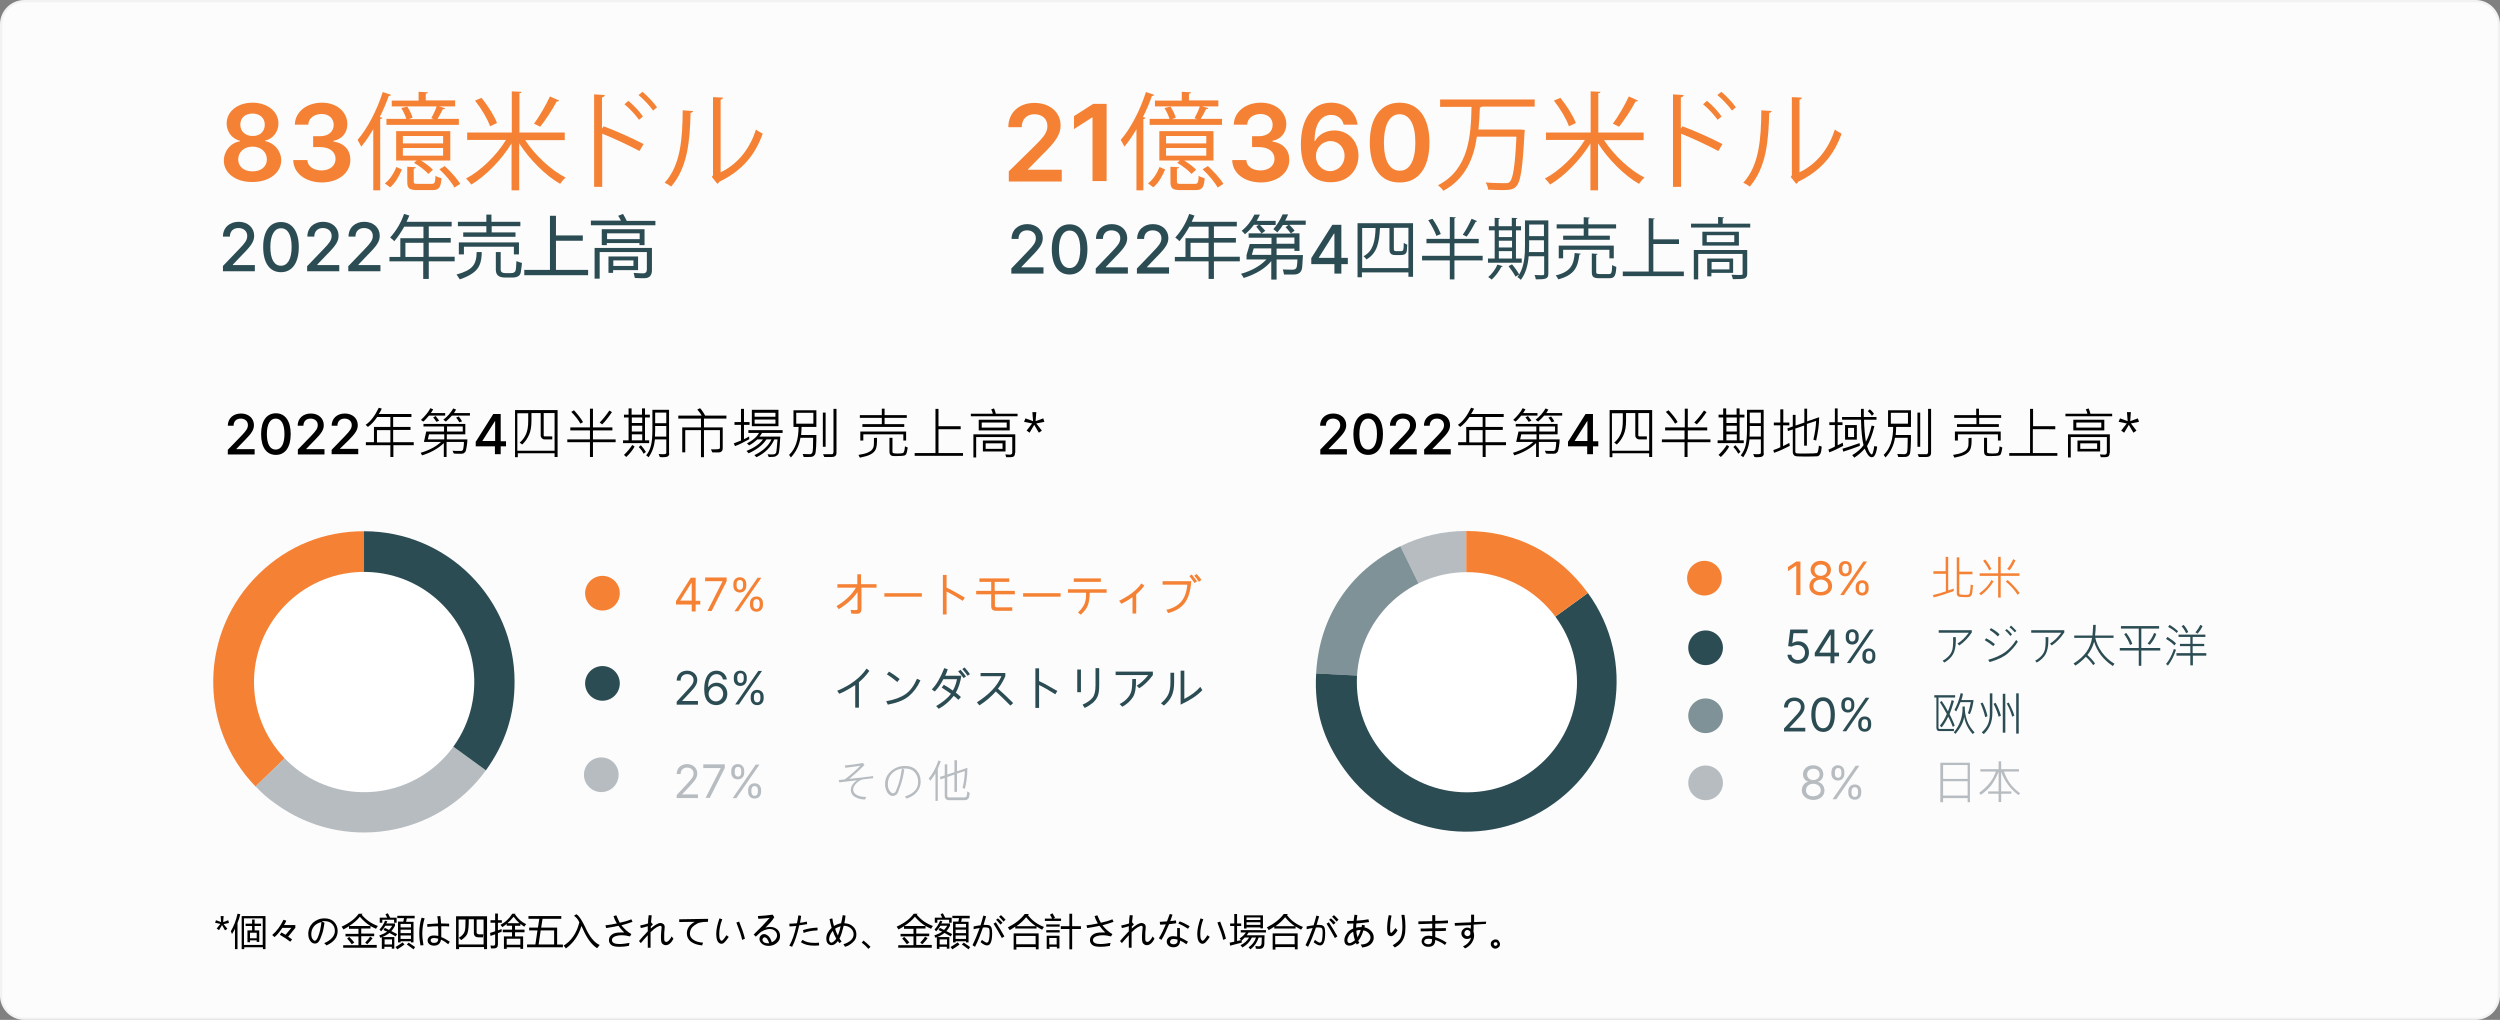 <?xml version="1.0" encoding="utf-8"?>
<!-- Generator: Adobe Illustrator 27.3.1, SVG Export Plug-In . SVG Version: 6.00 Build 0)  -->
<svg version="1.1" id="Layer_1" xmlns="http://www.w3.org/2000/svg" xmlns:xlink="http://www.w3.org/1999/xlink" x="0px" y="0px"
	 viewBox="0 0 1081 441" style="enable-background:new 0 0 1081 441;" xml:space="preserve">
<rect x="0" y="0" width="1081" height="441" fill="#808080" stroke="none"/>
<style type="text/css">
	.st0{fill:#FCFCFC;}
	.st1{fill:none;stroke:#F2F2F2;stroke-miterlimit:10;}
	.st2{fill:#B7BCC1;}
	.st3{opacity:0.6;fill:#2C4C54;enable-background:new    ;}
	.st4{fill:#2C4C54;}
	.st5{fill:#F58134;}
	.st6{fill:#FFFFFF;}
	.st7{enable-background:new    ;}
</style>
<g id="a">
</g>
<g id="b">
	<g id="c">
		<g>
			<path class="st0" d="M10.5,0.5h1060c5.5,0,10,4.5,10,10v420c0,5.5-4.5,10-10,10H10.5c-5.5,0-10-4.5-10-10v-420
				C0.5,5,5,0.5,10.5,0.5z"/>
			<path class="st1" d="M10.5,0.5h1060c5.5,0,10,4.5,10,10v420c0,5.5-4.5,10-10,10H10.5c-5.5,0-10-4.5-10-10v-420
				C0.5,5,5,0.5,10.5,0.5z"/>
		</g>
		<g>
			<path class="st2" d="M634,294.6l-28.5-58.4c9-4.4,18.4-6.6,28.5-6.6V294.6z"/>
			<path class="st3" d="M634,294.6l-64.9-3.4c1.3-24.4,14.5-44.3,36.4-55L634,294.6L634,294.6z"/>
			<path class="st4" d="M634,294.6l52.6-38.2c21.1,29,14.7,69.7-14.4,90.8s-69.7,14.7-90.8-14.4c-9.3-12.8-13.2-25.8-12.3-41.6
				L634,294.6L634,294.6z"/>
			<path class="st5" d="M634,294.6v-65c21.5,0,39.9,9.4,52.6,26.8L634,294.6L634,294.6z"/>
		</g>
		<g>
			<path class="st5" d="M157.4,294.8l-46.9,45.3c-25-25.9-24.3-67.1,1.6-92.1c12.4-12,28-18.3,45.3-18.3V294.8L157.4,294.8z"/>
			<path class="st2" d="M157.4,294.8l52.7,38.3c-21.1,29.1-61.9,35.6-91,14.4c-3.5-2.5-5.6-4.3-8.6-7.5L157.4,294.8L157.4,294.8z"/>
			<path class="st4" d="M157.4,294.8v-65.1c36,0,65.1,29.2,65.1,65.1c0,14.4-4,26.6-12.4,38.3L157.4,294.8z"/>
		</g>
		
			<ellipse transform="matrix(7.088903e-02 -0.998 0.998 7.088903e-02 -148.109 430.992)" class="st6" cx="157.3" cy="295" rx="47.6" ry="47.6"/>
		<g class="st7">
			<path class="st5" d="M379.2,254.1h-6.7v9.4c0,0.6-0.2,1-0.5,1.4c-0.3,0.4-0.9,0.5-1.9,0.5c-0.6,0-1.3,0-2-0.1l-0.3-1.6
				c0.7,0.1,1.6,0.1,2.6,0.1c0.1,0,0.2-0.1,0.3-0.2c0.1-0.1,0.1-0.2,0.1-0.4V256c-1.8,2.7-4.5,5.2-8.1,7.4l-1-1.3
				c3.8-2.3,6.6-4.9,8.4-8h-8v-1.5h8.6v-4.3h1.6v4.3h6.7V254.1z"/>
			<path class="st5" d="M398.6,258h-16.2v-1.5h16.2V258z"/>
			<path class="st5" d="M417.2,258.4l-0.9,1.4c-2.7-1.7-5.1-3.1-7-4v9.9h-1.6v-17.1h1.6v5.5C411.3,255,413.9,256.5,417.2,258.4z"/>
			<path class="st5" d="M438.9,257h-8.7v5c0,0.1,0.1,0.3,0.2,0.4c0.1,0.1,0.3,0.2,0.4,0.2h6.9v1.5h-7c-1.4,0-2.1-0.6-2.1-1.9V257
				h-6.5v-1.5h6.5v-3.9h-5.1v-1.5h12.9v1.5h-6.3v3.9h8.7V257z"/>
			<path class="st5" d="M458.6,258h-16.2v-1.5h16.2V258z"/>
			<path class="st5" d="M478.5,256.3h-7.3c0,2.2-0.3,4-0.8,5.4s-1.6,2.8-3.1,4.1l-1.2-1c1.2-1,2.1-2.2,2.7-3.4
				c0.6-1.2,0.9-2.9,0.8-5.1h-7.8v-1.5h16.7V256.3z M476,251.6h-11.7v-1.5H476V251.6z"/>
			<path class="st5" d="M491.3,257v8.3l-1.6,0v-7.1c-1.8,1.3-3.4,2.2-4.8,2.9l-1-1.3c4.6-2.3,7.8-4.8,9.6-7.5l1.3,0.9
				C494,254.4,492.8,255.7,491.3,257z"/>
			<path class="st5" d="M515.1,251.3c-0.3,4.3-1.3,7.5-2.9,9.5c-1.6,2.1-4,3.5-7.1,4.3l-0.8-1.4c2.7-0.6,4.9-1.8,6.4-3.5
				c1.5-1.7,2.4-4.2,2.7-7.4h-10.7v-1.5H515.1z M517.6,251.4l-1.1,0.7c-0.5-0.8-1.3-1.8-2.2-3l1-0.7
				C516.2,249.6,517,250.6,517.6,251.4z M519.5,250.7l-1.1,0.9c-0.4-0.7-1.1-1.6-2-2.7l1-0.7C518.2,249,518.9,249.9,519.5,250.7z"/>
		</g>
		<g class="st7">
			<path class="st5" d="M292.3,259.9l6.4-10.1h2.1v10h2v1.6h-2v3h-1.7v-3h-6.8V259.9z M299.1,252H299l-4.8,7.6v0.1h4.9V252z"/>
			<path class="st5" d="M312.4,251.4v-0.1h-7.5v-1.6h9.3v1.6l-6.5,12.9h-1.8L312.4,251.4z"/>
			<path class="st5" d="M317.1,252.5c0-1.6,1-2.9,2.8-2.9c1.8,0,2.8,1.3,2.8,2.9v0.8c0,1.6-1,2.9-2.8,2.9c-1.8,0-2.8-1.3-2.8-2.9
				V252.5z M327.6,249.8h1.6l-10,14.5h-1.6L327.6,249.8z M318.5,253.3c0,0.9,0.4,1.7,1.4,1.7c1,0,1.4-0.8,1.4-1.7v-0.8
				c0-0.9-0.3-1.7-1.4-1.7c-1,0-1.4,0.8-1.4,1.7V253.3z M324.3,260.8c0-1.6,1-2.9,2.8-2.9c1.8,0,2.8,1.3,2.8,2.9v0.8
				c0,1.6-1,2.9-2.8,2.9c-1.8,0-2.8-1.3-2.8-2.9V260.8z M325.7,261.6c0,0.9,0.4,1.7,1.4,1.7c1,0,1.4-0.8,1.4-1.7v-0.8
				c0-0.9-0.3-1.7-1.4-1.7c-1,0-1.4,0.8-1.4,1.7V261.6z"/>
		</g>
		<circle class="st5" cx="260.5" cy="256.5" r="7.5"/>
		<g class="st7">
			<path class="st4" d="M292.6,303.4l4.8-5.2c1.7-1.8,2.5-2.8,2.5-4.2c0-1.5-1.2-2.5-2.8-2.5c-1.7,0-2.8,1.1-2.8,2.8h-1.7
				c0-2.6,1.9-4.3,4.5-4.3c2.6,0,4.4,1.8,4.4,4c0,1.6-0.7,2.9-3.2,5.5L295,303v0.1h6.8v1.6h-9.2V303.4z"/>
			<path class="st4" d="M304.5,298c0-5.1,2-8,5.3-8c2.4,0,4.2,1.6,4.5,3.8h-1.7c-0.3-1.3-1.2-2.3-2.8-2.3c-2.2,0-3.6,2.1-3.6,5.6
				h0.1c0.8-1.2,2.1-1.9,3.6-1.9c2.5,0,4.6,2,4.6,4.8c0,2.7-1.9,4.9-4.9,4.9C307.1,304.8,304.5,303.4,304.5,298z M312.7,300
				c0-1.8-1.3-3.3-3.1-3.3c-1.8,0-3.2,1.6-3.2,3.3s1.3,3.3,3.2,3.3C311.3,303.3,312.7,301.8,312.7,300z"/>
			<path class="st4" d="M317.3,292.9c0-1.6,1-2.9,2.8-2.9c1.8,0,2.8,1.3,2.8,2.9v0.8c0,1.6-1,2.9-2.8,2.9c-1.8,0-2.8-1.3-2.8-2.9
				V292.9z M327.9,290.1h1.6l-10,14.5h-1.6L327.9,290.1z M318.8,293.6c0,0.9,0.4,1.7,1.4,1.7c1,0,1.4-0.8,1.4-1.7v-0.8
				c0-0.9-0.3-1.7-1.4-1.7c-1,0-1.4,0.8-1.4,1.7V293.6z M324.6,301.2c0-1.6,1-2.9,2.8-2.9c1.8,0,2.8,1.3,2.8,2.9v0.8
				c0,1.6-1,2.9-2.8,2.9c-1.8,0-2.8-1.3-2.8-2.9V301.2z M326,302c0,0.9,0.4,1.7,1.4,1.7c1,0,1.4-0.8,1.4-1.7v-0.8
				c0-0.9-0.3-1.7-1.4-1.7c-1,0-1.4,0.8-1.4,1.7V302z"/>
		</g>
		<g class="st7">
			<path class="st4" d="M375.9,290.1c-1.1,1.6-2.6,3.3-4.5,4.9V306h-1.6v-9.8c-2.4,1.6-4.7,2.9-6.9,3.8l-0.9-1.3
				c5.7-2.4,10-5.6,12.7-9.6L375.9,290.1z"/>
			<path class="st4" d="M398,294.2c-1.3,2.9-3,5.1-5,6.8s-5,2.9-9.1,3.7l-0.7-1.5c3.6-0.6,6.4-1.7,8.4-3.1s3.6-3.6,4.9-6.6
				L398,294.2z M389,293.6l-1,1.3c-1.4-1.2-2.9-2.3-4.5-3.3l0.9-1.2C385.8,291.2,387.4,292.3,389,293.6z"/>
			<path class="st4" d="M415.7,292.1c-0.4,2.8-1.2,5.3-2.4,7.4c0.9,0.7,1.7,1.4,2.2,1.9l-1.1,1.2c-0.6-0.6-1.3-1.2-2-1.7
				c-1.7,2.2-3.8,4.1-6.5,5.6l-1.1-1.2c2.7-1.6,4.9-3.3,6.4-5.3c-1.1-0.8-2.5-1.7-4-2.7l0.9-1.2c1.4,0.8,2.7,1.6,3.9,2.5
				c0.8-1.3,1.4-2.9,1.8-4.9h-5.9c-1.1,2.1-2.3,3.9-3.7,5.3l-1.3-0.9c2-2,3.8-5.1,5.4-9.2l1.5,0.5c-0.2,0.8-0.6,1.8-1.1,2.8H415.7z
				 M417.7,292.5l-1.1,0.7c-0.6-1-1.4-1.9-2.3-2.9l1-0.7C416,290.3,416.8,291.3,417.7,292.5z M419.4,291.5l-1,0.7
				c-0.7-1-1.4-1.9-2.3-2.9l1-0.7C418.1,289.7,418.8,290.7,419.4,291.5z"/>
			<path class="st4" d="M438.1,304l-1.2,1.1c-2.3-2.3-4.4-4.4-6.3-6.1c-2.1,2.3-4.4,4.3-7.1,6l-1.1-1.3c5.3-3.4,8.9-7.1,10.6-11.3
				H424V291h10.7v1.4c-0.9,2-1.9,3.8-3.2,5.4C434.2,300.1,436.3,302.2,438.1,304z"/>
			<path class="st4" d="M457.2,298.8l-0.9,1.4c-2.7-1.7-5.1-3.1-7-4v9.9h-1.6v-17.1h1.6v5.5C451.3,295.4,453.9,296.9,457.2,298.8z"
				/>
			<path class="st4" d="M467.4,299.3h-1.6v-9.8h1.6V299.3z M475.3,296.3c0,2.1-0.2,3.7-0.7,4.8c-0.5,1.1-1.2,2.1-2.2,2.9
				c-1,0.8-2.2,1.6-3.4,2.1l-0.9-1.4c2-0.9,3.4-1.9,4.3-3c0.9-1.1,1.3-2.9,1.3-5.4v-7.4h1.6V296.3z"/>
			<path class="st4" d="M498.5,291.9c-1.9,2.6-3.9,4.5-5.9,5.7l-1.1-1.1c1.7-1,3.3-2.5,5-4.6h-14.1v-1.5h16.1V291.9z M491.2,293.6
				c0.1,3.6-0.3,6.2-1.3,7.8s-2.5,3-4.6,4.2l-1.2-1.2c1.3-0.6,2.4-1.4,3.3-2.4c0.9-1,1.5-2,1.8-3.2c0.3-1.2,0.4-2.9,0.4-5.2H491.2z"
				/>
			<path class="st4" d="M507.7,295.1c0,2.5-0.4,4.4-1.1,5.9c-0.7,1.5-1.8,2.8-3.3,4.1l-1.3-1c1.3-1.1,2.3-2.2,3-3.5
				c0.7-1.3,1.1-3.1,1.1-5.4v-4.3h1.6V295.1z M519.9,298.4c-2.2,2.4-5.4,4.4-9.4,6.3V290h1.6v12.2c2.9-1.5,5.2-3.2,6.9-5.2
				L519.9,298.4z"/>
		</g>
		<circle class="st4" cx="260.5" cy="295.5" r="7.5"/>
		<g class="st7">
			<path class="st2" d="M292.6,343.8l4.8-5.2c1.7-1.8,2.5-2.8,2.5-4.2c0-1.5-1.2-2.5-2.8-2.5c-1.7,0-2.8,1.1-2.8,2.8h-1.7
				c0-2.6,1.9-4.3,4.5-4.3c2.6,0,4.4,1.8,4.4,4c0,1.6-0.7,2.9-3.2,5.5l-3.3,3.5v0.1h6.8v1.6h-9.2V343.8z"/>
			<path class="st2" d="M311.6,332.2v-0.1h-7.5v-1.6h9.3v1.6l-6.5,12.9h-1.8L311.6,332.2z"/>
			<path class="st2" d="M316.2,333.3c0-1.6,1-2.9,2.8-2.9c1.8,0,2.8,1.3,2.8,2.9v0.8c0,1.6-1,2.9-2.8,2.9c-1.8,0-2.8-1.3-2.8-2.9
				V333.3z M326.8,330.6h1.6l-10,14.5h-1.6L326.8,330.6z M317.7,334.1c0,0.9,0.4,1.7,1.4,1.7c1,0,1.4-0.8,1.4-1.7v-0.8
				c0-0.9-0.3-1.7-1.4-1.7c-1,0-1.4,0.8-1.4,1.7V334.1z M323.5,341.6c0-1.6,1-2.9,2.8-2.9c1.8,0,2.8,1.3,2.8,2.9v0.8
				c0,1.6-1,2.9-2.8,2.9c-1.8,0-2.8-1.3-2.8-2.9V341.6z M324.9,342.4c0,0.9,0.4,1.7,1.4,1.7c1,0,1.4-0.8,1.4-1.7v-0.8
				c0-0.9-0.3-1.7-1.4-1.7c-1,0-1.4,0.8-1.4,1.7V342.4z"/>
		</g>
		<g class="st7">
			<path class="st2" d="M377.6,336.5l-4.5,0.5c-1.1,0.3-2.1,0.9-2.9,1.8c-0.9,0.9-1.3,1.8-1.3,2.6c0,0.9,0.5,1.7,1.5,2.3
				s2.3,0.9,4.1,0.9l-0.4,1.1c-1.7,0-3.2-0.4-4.4-1.1c-1.2-0.7-1.8-1.7-1.8-3c0-1.6,0.9-3,2.7-4.2l-7.7,0.9l-0.2-1l2.6-0.3
				c2.5-1.9,4.8-3.9,6.7-5.9c-2.6,0.4-4.7,0.7-6.5,0.9l-0.2-1c3.1-0.3,5.7-0.7,7.8-1.1l0.7,0.9c-2.2,2.2-4.4,4.2-6.6,6l10.3-1.2
				L377.6,336.5z"/>
			<path class="st2" d="M391,332.7c-0.3,2.3-0.8,4.6-1.6,6.9s-1.3,3.7-1.8,4s-1,0.6-1.5,0.6c-1,0-1.7-0.5-2.4-1.5
				c-0.6-1-1-2.2-1-3.6c0-2.2,0.8-4.1,2.5-5.6c1.7-1.5,3.7-2.3,6.1-2.3c2.1,0,3.8,0.6,5,1.9s1.8,2.9,1.8,5c0,1.5-0.5,2.9-1.5,4.2
				c-1,1.3-2.5,2.3-4.6,3l-0.7-0.9c1.6-0.5,3-1.2,4.1-2.3c1.1-1.1,1.6-2.4,1.6-4c0-1.7-0.5-3.1-1.5-4.2c-1-1.1-2.3-1.6-4.1-1.6
				c-0.4,0-0.9,0-1.3,0.1L391,332.7z M390,332.3c-1.8,0.3-3.3,1-4.4,2.3c-1.2,1.2-1.7,2.7-1.7,4.5c0,1,0.2,2,0.7,2.7
				c0.5,0.8,1,1.2,1.5,1.2c0.4,0,0.8-0.2,1-0.5c0.3-0.3,0.7-1.5,1.4-3.4C389.1,337.2,389.6,334.9,390,332.3z"/>
			<path class="st2" d="M406.8,329.2c-0.2,0.5-0.5,1.2-0.8,2l-0.5,1.2v13.9h-1v-11.9c-0.6,1-1.3,2.1-2.3,3.2l-0.6-1
				c1.7-2,3.1-4.6,4.2-7.8L406.8,329.2z M419.3,342.8c-0.1,1.6-0.4,2.6-0.9,2.8c-0.4,0.3-0.9,0.4-1.5,0.4h-6.6c-0.5,0-1-0.2-1.3-0.5
				c-0.3-0.3-0.5-0.7-0.5-1.3v-7.8l-1.9,0.6l-0.1-1.1l2-0.6v-4.8h1.1v4.4l3.1-1v-5.2h1.1v4.8l4.5-1.5c0,3.4-0.4,6.5-1.1,9.1l-1-0.4
				c0.6-2.2,0.9-4.6,1-7.3l-3.4,1.1v7.9h-1.1v-7.5l-3.1,1.1v8.2c0,0.2,0.1,0.3,0.2,0.4c0.2,0.1,0.3,0.2,0.6,0.2h6.7
				c0.2,0,0.5-0.1,0.7-0.3c0.2-0.2,0.4-1,0.4-2.3L419.3,342.8z"/>
		</g>
		<circle class="st2" cx="260" cy="335" r="7.5"/>
		<g class="st7">
			<path d="M98.5,194.5l5.9-6.1c1.9-2,2.8-3.1,2.8-4.6c0-1.7-1.3-2.8-3.1-2.8c-1.9,0-3.1,1.2-3.1,3.1h-2.5c0-3.2,2.4-5.3,5.7-5.3
				c3.3,0,5.6,2.1,5.6,5c0,2-0.9,3.5-4.1,6.7l-3.5,3.6v0.1h7.9v2.3H98.5V194.5z"/>
			<path d="M112.9,187.7c0-5.7,2.4-9,6.4-9c4,0,6.4,3.3,6.4,9c0,5.7-2.4,9-6.4,9C115.2,196.7,112.9,193.4,112.9,187.7z M123,187.7
				c0-4.4-1.4-6.7-3.8-6.7c-2.4,0-3.8,2.4-3.8,6.7c0,4.4,1.4,6.7,3.8,6.7C121.6,194.4,123,192,123,187.7z"/>
			<path d="M128.7,194.5l5.9-6.1c1.9-2,2.8-3.1,2.8-4.6c0-1.7-1.3-2.8-3.1-2.8c-1.9,0-3.1,1.2-3.1,3.1h-2.5c0-3.2,2.4-5.3,5.7-5.3
				c3.3,0,5.6,2.1,5.6,5c0,2-0.9,3.5-4.1,6.7l-3.5,3.6v0.1h7.9v2.3h-11.5V194.5z"/>
			<path d="M143.4,194.5l5.9-6.1c1.9-2,2.8-3.1,2.8-4.6c0-1.7-1.3-2.8-3.1-2.8c-1.9,0-3.1,1.2-3.1,3.1h-2.5c0-3.2,2.4-5.3,5.7-5.3
				c3.3,0,5.6,2.1,5.6,5c0,2-0.9,3.5-4.1,6.7L147,194v0.1h7.9v2.3h-11.5V194.5z"/>
		</g>
		<g class="st7">
			<path d="M179,192.5h-8.9v5.1h-1.3v-5.1h-10.6v-1.3h3.5v-6.6h7.1v-4.3h-5.7c-1.2,1.8-2.5,3.2-4,4.3l-1-0.9c2.1-1.4,4-3.9,5.7-7.4
				l1.3,0.4c-0.5,1.1-1,1.8-1.3,2.3h14.1v1.3h-7.9v4.3h7.5v1.3h-7.5v5.3h8.9V192.5z M168.8,191.3v-5.3H163v5.3H168.8z"/>
			<path d="M192.6,179.7h-7.1c-1,1.2-1.8,2-2.4,2.6l-1.1-0.7c1.9-1.8,3.3-3.5,4.1-5.1l1.2,0.5c-0.3,0.5-0.6,1.1-1,1.6h6.2V179.7z
				 M202.1,190c0,0.8-0.1,1.8-0.3,3.1s-0.4,2.1-0.7,2.4s-0.6,0.5-0.8,0.6s-0.9,0.1-2,0.1c-0.7,0-1.4,0-2.1-0.1l-0.5-1.2
				c0.6,0.1,1.8,0.1,3.6,0.1c0.5,0,0.9-0.3,1-0.9s0.3-1.6,0.3-3h-7.5v6.5h-1.2v-6c-2.4,2.3-5.5,4.1-9.4,5.3l-0.6-1.1
				c3.9-1.2,6.8-2.8,8.8-4.7h-7.4l1-4.5h7.7v-2.2h-8.9v-1.1h18.1v4.5h-8v2.2H202.1z M192.1,190v-2.2h-6.6L185,190H192.1z
				 M189.9,181.9l-1.2,0.5c-0.4-0.7-0.9-1.3-1.4-1.9l1.1-0.6C189,180.7,189.5,181.3,189.9,181.9z M203.1,179.7h-7.7
				c-0.7,0.8-1.6,1.7-2.6,2.6l-1.1-0.8c1.8-1.4,3.2-3,4.3-4.9l1.2,0.5c-0.2,0.5-0.6,1-0.9,1.5h6.9V179.7z M200.1,186.6v-2.2h-6.8
				v2.2H200.1z M199.8,182.2l-1.2,0.4c-0.4-0.7-0.8-1.4-1.4-2l1.2-0.5C199,180.9,199.5,181.6,199.8,182.2z"/>
		</g>
		<g class="st7">
			<path d="M205.8,190.9l7.5-11.9h3.2v11.8h2.3v2.2h-2.3v3.4h-2.5V193h-8.3V190.9z M214.1,182.1H214l-5.4,8.5v0.1h5.5V182.1z"/>
		</g>
		<g class="st7">
			<path d="M241.1,197.6h-1.3V196h-15.9v1.7h-1.2v-20.4h18.4V197.6z M239.8,194.8v-16.2h-4.7v9.7c0,0.3,0.2,0.4,0.5,0.4h3.2v1.3
				h-3.3c-0.5,0-0.9-0.2-1.2-0.5s-0.5-0.7-0.5-1.2v-9.7h-4v3.3c0,2.4-0.3,4.4-1,6s-1.6,3-3,4.3l-1.1-0.8c1.3-1.1,2.2-2.4,2.8-3.8
				s0.9-3.3,0.9-5.4v-3.5h-4.7v16.2H239.8z"/>
			<path d="M266.2,191.2h-9.8v6.4h-1.3v-6.4h-9.8V190h9.8v-3.9h-8.5v-1.3h8.5v-8.1h1.3v8.1h8.4v1.3h-8.4v3.9h9.8V191.2z
				 M252.1,182.5l-1.1,0.7c-1-1.7-2.3-3.4-4-5.1l1.2-0.7C250,179.4,251.3,181.1,252.1,182.5z M264.6,178.2c-1.4,2.1-2.8,3.9-4.2,5.3
				l-1.1-0.8c1.3-1.3,2.7-3,4.2-5.2L264.6,178.2z"/>
			<path d="M281,180.5h-2.1v9.9h1.8v1.2h-11.3v-1.2h2.4v-9.9h-2v-1.2h2v-2.7h1.3v2.7h4.5v-2.7h1.3v2.7h2.1V180.5z M274.4,193.1
				c-0.9,1.6-2.1,3.1-3.6,4.5l-1-0.9c1.5-1.4,2.6-2.8,3.6-4.3L274.4,193.1z M277.7,182.9v-2.4h-4.5v2.4H277.7z M277.7,186.6v-2.5
				h-4.5v2.5H277.7z M277.7,190.4v-2.6h-4.5v2.6H277.7z M279.3,195.4l-1,0.8c-0.5-1-1.2-2-2.1-2.9l0.9-0.8
				C277.9,193.4,278.6,194.3,279.3,195.4z M289.4,196.1c0,0.5-0.2,0.9-0.6,1.2s-1.1,0.4-2.2,0.4c-0.4,0-0.8,0-1.3-0.1l-0.5-1.3
				c0.8,0.1,1.5,0.1,2.1,0.1c0.8,0,1.2-0.2,1.2-0.6V190h-4.9c-0.3,3-1.2,5.5-2.7,7.7l-1.1-0.8c1-1.2,1.7-2.7,2.1-4.3
				s0.6-3.9,0.6-6.8v-8.6h7.2V196.1z M288.1,188.8v-4.6h-4.8c0,1.4,0,3-0.1,4.6H288.1z M288.1,183v-4.6h-4.8v4.6H288.1z"/>
			<path d="M314.2,181h-9.8v3.8h8.1v9c0,0.5-0.1,1-0.4,1.3s-0.7,0.5-1.1,0.5s-1.4,0.1-3,0l-0.6-1.3c0.6,0,1.1,0,1.7,0
				c1.1,0,1.7-0.1,1.9-0.2s0.3-0.3,0.3-0.6V186h-6.9v11.7h-1.3V186h-6.8v9.6H295v-10.8h8.1V181h-9.8v-1.3h10.1
				c-0.4-0.8-1-1.6-1.9-2.6l1.2-0.6c0.6,0.6,1.4,1.7,2.2,3.2h9.2V181z"/>
			<path d="M324,189.9c-2.5,1.4-4.5,2.4-6.2,3l-0.5-1.2c1.1-0.4,2.1-0.8,3.1-1.2v-6.8h-2.8v-1.2h2.8v-5.7h1.3v5.7h2.4v1.2h-2.4v6.2
				c0.9-0.4,1.6-0.8,2.2-1.2L324,189.9z M338.3,187.2h-8.8c-0.3,0.5-0.6,1-1.1,1.6h9c-0.1,1.4-0.2,2.9-0.3,4.4s-0.3,2.5-0.4,2.8
				s-0.3,0.6-0.6,0.8s-0.6,0.5-0.9,0.6s-1,0.2-2,0.2c-0.3,0-0.5,0-0.8,0l-0.5-1.2c0.6,0.1,1.3,0.1,1.9,0.1c0.6,0,1.1-0.1,1.3-0.2
				s0.4-0.4,0.5-0.6s0.2-1,0.3-2.2s0.2-2.4,0.3-3.5h-1.4c-1.5,3.4-4,5.9-7.7,7.7l-0.9-0.9c3.6-1.7,6.1-4,7.4-6.8h-2.2
				c-1.6,2.4-4.1,4.4-7.7,6l-0.9-1c3.4-1.4,5.8-3.1,7.1-5h-2.4c-1.1,1-2.3,1.9-3.6,2.6l-0.9-0.9c2.4-1.2,4.2-2.7,5.2-4.5h-4.6V186
				h14.8V187.2z M336.6,184.3h-11.5v-7.1h11.5V184.3z M335.3,180.2v-1.7h-9v1.7H335.3z M335.3,183.2v-1.8h-9v1.8H335.3z"/>
			<path d="M353,188c0,1.7,0,3.4-0.1,5s-0.2,2.6-0.3,3s-0.3,0.7-0.6,1s-0.6,0.4-0.9,0.5s-0.9,0.1-1.9,0.1c-0.4,0-1,0-1.7,0l-0.4-1.3
				l3,0.1c0.6,0,1-0.3,1.2-0.8s0.3-2.7,0.3-6.3h-5.5c-0.5,3.3-1.9,6.1-4.1,8.5l-0.8-1.1c2.8-2.6,4.1-6.7,4.1-12.1h-2.2v-7.2h9.9v7.2
				h-6.4c0,1.2-0.1,2.4-0.2,3.5H353z M351.7,183.2v-4.7h-7.4v4.7H351.7z M357,193.2h-1.2v-14.8h1.2V193.2z M361.7,195.8
				c0,1.2-0.7,1.8-2.1,1.8l-3.2,0l-0.5-1.2l3.9,0c0.2,0,0.3-0.1,0.4-0.3s0.2-0.4,0.2-0.5v-18.8h1.3V195.8z"/>
			<path d="M379.2,189.3c0.1,2.3-0.1,3.9-0.5,4.9s-1.2,1.7-2.3,2.3s-2.7,1-4.6,1.4l-0.6-1.2c1.8-0.3,3.1-0.6,4-1s1.5-0.8,1.9-1.3
				s0.6-1,0.7-1.5s0.1-1.7,0.1-3.5L379.2,189.3z M392.1,180.7h-9.6v2.7h8.5v1.2h-18.1v-1.2h8.4v-2.7h-9.5v-1.2h9.5v-2.8h1.2v2.8h9.6
				V180.7z M391.8,190.5h-1.2v-2.7h-17.3v2.7H372v-3.9h19.8V190.5z M392.5,193.5c-0.2,1.4-0.4,2.3-0.6,2.7s-0.5,0.7-1,0.8
				s-1.5,0.2-3.1,0.2c-1.1,0-1.8,0-2.1-0.1s-0.6-0.3-0.8-0.6s-0.3-0.7-0.3-1.3v-5.9h1.3v6.1c0,0.2,0.1,0.4,0.3,0.5s0.9,0.2,2,0.2
				c1.2,0,1.9-0.1,2.2-0.2s0.4-0.4,0.6-0.9s0.2-1.2,0.3-2L392.5,193.5z"/>
			<path d="M416.3,197.1h-20.8v-1.2h9v-19.1h1.3v7.5h9.6v1.3h-9.6v10.3h10.6V197.1z"/>
			<path d="M440,180h-20.2v-1.1h9.5c-0.1-0.5-0.3-1.1-0.7-1.9l1.2-0.4c0.3,0.5,0.5,1.3,0.8,2.3h9.4V180z M438.9,195.8
				c0,0.6-0.1,1-0.4,1.4s-1,0.5-2.1,0.5c-0.4,0-0.8,0-1.3,0l-0.4-1.2c1,0,1.6,0.1,1.9,0.1c0.7,0,1.1-0.3,1.1-0.9v-6.7h-15.6v8.8
				h-1.2v-10h18.1V195.8z M436.6,186.1h-13.4v-4.6h13.4V186.1z M435.3,184.9v-2.2h-10.8v2.2H435.3z M434.8,195.2h-9.8v-4.7h9.8
				V195.2z M433.5,194.1v-2.4h-7.3v2.4H433.5z"/>
			<path d="M451.6,182.4l-3.5,0.7l2.4,3.1l-1.3,0.9l-2-3.4l-2,3.4l-1.3-0.9l2.4-3.1l-3.5-0.7l0.6-1.5l3.3,1.2l-0.3-3.9h1.7l-0.3,3.9
				l3.3-1.2L451.6,182.4z"/>
		</g>
		<g class="st7">
			<path d="M99,399.1l-2.3,0.5l1.6,2l-1,0.7L96,400l-1.3,2.2l-1-0.7l1.6-2l-2.3-0.5l0.4-1.1l2.2,0.8l-0.2-2.6h1.3l-0.2,2.6l2.2-0.8
				L99,399.1z"/>
			<path d="M99.8,402.7c1.3-2.2,2.3-4.8,2.9-7.6l1.2,0.2c-0.3,1.3-0.7,2.6-1.2,3.8v11.3h-1.1v-8.8c-0.4,0.8-0.8,1.6-1.3,2.3
				C100.2,403.5,100,403.1,99.8,402.7z M104.4,396.1h10.4v14.3h-1.1v-0.8h-8.1v0.8h-1.1V396.1z M113.6,397.1h-8.1v11.5h8.1V397.1z
				 M107,402.3h2v-1.9h-2.8v-1h2.8v-1.8h1.1v1.8h2.8v1h-2.8v1.9h2v5H111v-0.7h-2.9v0.8H107V402.3z M111,403.3h-2.9v2.4h2.9V403.3z"
				/>
			<path d="M127.6,401.3c-1.2,1.5-2.2,2.8-3,3.7c0.5,0.3,1.1,0.8,1.7,1.2l-0.8,1c-1.1-0.9-2.6-1.9-4.5-3l0.7-1
				c0.6,0.3,1.2,0.7,1.8,1c0.7-0.8,1.5-1.8,2.5-3h-3.9c-1.2,1.8-2.3,3.1-3.4,4l-1-0.9c2-1.7,3.6-3.9,4.9-6.6l1.2,0.4
				c-0.2,0.5-0.5,1.2-1,1.9h4.9V401.3z"/>
			<path d="M140.3,399c-0.3,2.3-0.7,4.2-1.3,5.6c-0.5,1.5-1,2.4-1.4,2.8s-0.9,0.6-1.4,0.6c-0.8,0-1.5-0.4-2-1.1
				c-0.6-0.8-0.9-1.8-0.9-3.1c0-1.9,0.7-3.5,2-4.8c1.4-1.2,3-1.9,5-1.9c1.8,0,3.2,0.5,4.2,1.6c1,1.1,1.5,2.3,1.5,3.9
				c0,2.7-1.6,4.7-4.8,6.2l-1-1c1.5-0.6,2.6-1.4,3.4-2.3c0.8-0.9,1.2-1.9,1.2-3c0-1.2-0.4-2.2-1.2-3c-0.8-0.8-1.9-1.2-3.3-1.2
				c-0.4,0-0.8,0-1.2,0.1L140.3,399z M139,398.7c-1.3,0.3-2.4,0.9-3.2,1.8c-0.8,1-1.2,2.1-1.2,3.4c0,0.9,0.2,1.6,0.5,2.1
				c0.4,0.5,0.7,0.8,1,0.8c0.5,0,1.1-0.7,1.6-2.2C138.3,403.1,138.7,401.1,139,398.7z"/>
			<path d="M148.4,408.7h6.6v-3.8h-5.6v-1.1h5.6v-2.2h-4.1v-1.1c-0.7,0.5-1.5,0.9-2.4,1.4c-0.2-0.4-0.5-0.8-0.8-1.2
				c3.5-1.6,5.9-3.5,7.4-5.6h1.7l-0.4,0.4c1.7,2.1,4,3.8,7,4.9c-0.3,0.4-0.6,0.8-0.8,1.2c-0.8-0.3-1.6-0.8-2.4-1.2v1.1h-4v2.2h5.6
				v1.1h-5.6v3.8h6.7v1.2h-14.5V408.7z M150.1,405.8l0.9-0.7c0.8,0.8,1.5,1.6,2.2,2.4l-1.1,0.8C151.6,407.5,150.9,406.7,150.1,405.8
				z M155.6,396.4c-1.1,1.4-2.6,2.7-4.6,4h9.2C158.5,399.4,157,398,155.6,396.4z M157.9,407.6c0.8-0.9,1.6-1.7,2.1-2.6l1.1,0.7
				c-0.7,0.9-1.5,1.8-2.3,2.6L157.9,407.6z"/>
			<path d="M165.8,402.1l0.6-0.9c0.6,0.3,1.2,0.6,1.8,0.9c0.5-0.5,1-1.1,1.4-1.8h-3c-0.5,0.9-1.1,1.7-1.8,2.4
				c-0.2-0.2-0.5-0.5-0.7-0.8c1-1,1.8-2.3,2.4-3.8l1,0.3c-0.1,0.3-0.3,0.6-0.5,0.9h3.8v1c-0.5,0.9-1,1.7-1.6,2.3
				c0.9,0.5,1.8,0.9,2.5,1.3l-0.6,1c-0.9-0.5-1.8-1-2.7-1.5c-1,0.8-2.3,1.5-3.9,2.1c-0.2-0.3-0.3-0.6-0.5-1c1.4-0.5,2.5-1,3.4-1.7
				C166.7,402.6,166.3,402.4,165.8,402.1z M164.2,396.8h3.2c-0.2-0.5-0.5-1-0.7-1.5l1-0.4c0.4,0.7,0.7,1.3,1,1.9h2.8v2.2h-1.1v-1.3
				h-5.1v1.3h-1.1V396.8z M165.2,405.2h5.3v5h-1.1v-0.8h-3.2v0.9h-1.1V405.2z M169.5,406.2h-3.2v2.2h3.2V406.2z M174.1,407.5
				l0.8,0.9c-0.8,0.6-1.8,1.3-3.1,2.1c-0.2-0.3-0.5-0.7-0.8-1C172.3,408.7,173.3,408.1,174.1,407.5z M172.1,398.5h2.3l0.3-1.5h-2.9
				V396h7.5v1.1h-3.4l-0.3,1.5h3.2v8.9h-1.1V407h-4.5v0.5h-1.1V398.5z M177.7,399.5h-4.5v1.5h4.5V399.5z M173.2,403.5h4.5V402h-4.5
				V403.5z M173.2,406h4.5v-1.5h-4.5V406z M175.9,408.4l0.8-0.8c0.9,0.6,1.8,1.2,2.8,1.9l-0.7,1
				C177.6,409.6,176.7,408.9,175.9,408.4z"/>
			<path d="M183.6,397.1c-0.7,2.3-1,4.5-1,6.6c0,1.5,0.2,3.1,0.5,5l-1.3,0.1c-0.3-1.7-0.5-3.4-0.5-5.1c0-2.5,0.3-4.8,1-6.9
				L183.6,397.1z M194.5,407.2l-0.7,1.1c-0.8-0.7-1.8-1.4-3.1-2c-0.3,1.7-1.3,2.6-3,2.6c-0.8,0-1.5-0.2-2-0.6s-0.8-1-0.8-1.6
				c0-0.6,0.2-1.1,0.6-1.5c0.4-0.5,1.2-0.7,2.2-0.7c0.6,0,1.2,0.1,1.8,0.2c0-0.6,0-1.1,0-1.7c0-0.7,0-1.6-0.1-2.5
				c-1.6,0-3.1,0.1-4.6,0.3l-0.1-1.2c1.3-0.1,2.8-0.2,4.7-0.3c0-1-0.1-2-0.3-3.1l1.3-0.1c0.2,1.1,0.2,2.1,0.3,3.2
				c1.6,0,2.8,0.1,3.5,0.1l0,1.2c-0.7-0.1-1.9-0.1-3.4-0.1c0,0.9,0,1.8,0,2.5c0,0.8,0,1.5,0,2.2
				C192.1,405.7,193.3,406.4,194.5,407.2z M189.5,405.9c-0.7-0.2-1.3-0.3-1.8-0.3c-0.6,0-0.9,0.1-1.2,0.3c-0.2,0.2-0.3,0.5-0.3,0.7
				c0,0.3,0.1,0.5,0.4,0.8s0.6,0.3,1.2,0.3C188.9,407.7,189.5,407.1,189.5,405.9z"/>
			<path d="M197.1,396.2h13.5v14.2h-1.3v-0.9h-10.8v0.9h-1.3V396.2z M207.2,404c0.5,0,1.1,0,1.8,0l-0.2,1.3H207
				c-1.4,0-2.1-0.6-2.1-1.9v-5.9h-2.2c0,2.9-0.2,4.9-0.5,5.8c-0.3,1.2-1.3,2.2-2.8,3.2c-0.3-0.3-0.6-0.7-1-1
				c1.4-0.8,2.2-1.8,2.5-2.7c0.3-0.7,0.4-2.4,0.4-5.2h-3v10.8h10.8v-10.8h-3v5.7C206.2,403.7,206.5,404,207.2,404z"/>
			<path d="M211.9,403.4c0.7-0.2,1.4-0.4,2.2-0.7v-3.7h-2v-1.1h2v-2.9h1.2v2.9h1.7v1.1h-1.7v3.3c0.5-0.2,1.1-0.4,1.6-0.6
				c0,0.5,0,0.9,0,1.2c-0.6,0.2-1.1,0.4-1.6,0.6v4.9c0,1.1-0.6,1.7-1.7,1.7c-0.3,0-0.8,0-1.3,0c-0.1-0.4-0.1-0.8-0.2-1.3
				c0.5,0.1,1,0.1,1.3,0.1c0.5,0,0.7-0.3,0.7-0.8V404c-0.7,0.2-1.3,0.5-2,0.7L211.9,403.4z M217.9,404.9h3.5v-1.8h-4V402h4v-1.7
				h-2.3v-0.8c-0.6,0.5-1.3,1-1.9,1.4c-0.3-0.4-0.5-0.7-0.8-1c2.1-1.1,3.8-2.7,5.1-4.8h1.4l-0.2,0.3c1.4,2,3,3.4,4.8,4.2
				c-0.2,0.3-0.5,0.6-0.8,1.1c-0.6-0.4-1.2-0.8-1.7-1.2v0.8h-2.3v1.7h4.1v1.1h-4.1v1.8h3.5v5.4H225v-0.7h-5.9v0.7h-1.2V404.9z
				 M225,405.9h-5.9v2.6h5.9V405.9z M222.1,396.4c-0.9,1.1-1.8,2-2.7,2.8h5.2C223.7,398.4,222.8,397.4,222.1,396.4z"/>
			<path d="M227.9,408.4h3.6l0.9-6.1h-3.6v-1.2h3.8l0.6-3.8h-4.7v-1.2h14.2v1.2h-8.1l-0.6,3.8h6.9v7.3h2.5v1.2h-15.5V408.4z
				 M239.5,402.3h-5.7l-0.9,6.1h6.7V402.3z"/>
			<path d="M248.2,396l1-0.7c1.2,0.7,2.4,2.6,3.8,5.5c1.9,4.3,4.1,6.9,6.3,7.8l-1.1,1.4c-2.3-1.4-4.4-4.2-6.3-8.6
				c-0.2-0.3-0.3-0.7-0.5-1c-1.2,4.1-3.5,7.4-6.7,9.7c-0.3-0.4-0.6-0.8-1-1.2c3.4-2.1,5.7-5.5,6.8-10.1
				C249.9,397.4,249,396.5,248.2,396z"/>
			<path d="M273,403.9l-0.6,1c-1.2-0.3-2.4-0.5-3.5-0.5c-1.2,0-2.2,0.2-3,0.5c-0.9,0.4-1.3,0.9-1.3,1.6c0,1.1,1.1,1.7,3.2,1.7
				c1.4,0,2.8-0.2,4.4-0.5l-0.3,1.3c-1.5,0.3-2.9,0.4-4.1,0.4c-1.8,0-3-0.3-3.6-0.9s-0.9-1.2-0.9-2c0-1,0.4-1.7,1.3-2.4
				s2.2-0.9,4-0.9c0.4,0,0.8,0,1.3,0c-1-1-1.8-1.9-2.5-2.9c-1.9,0.4-3.7,0.8-5.3,1l-0.3-1.2c1.3-0.1,2.9-0.4,4.9-0.8
				c-0.6-1-1.1-2.1-1.4-3.2l1.2-0.3c0.5,1.2,1,2.3,1.5,3.2c1.9-0.4,3.6-0.9,5-1.5l0.5,1.1c-1.1,0.4-2.6,0.9-4.8,1.5
				C270,401.7,271.4,403,273,403.9z"/>
			<path d="M291.2,405.9c-0.9,1.8-2.1,2.8-3.3,2.8c-0.5,0-0.8-0.1-1.2-0.4s-0.6-0.5-0.7-0.9c-0.1-0.3-0.2-0.9-0.2-1.7
				c0-0.9,0-1.8,0.1-2.7l0.2-2.1c0-0.2-0.1-0.3-0.2-0.4c-0.1-0.1-0.3-0.2-0.4-0.2c-0.2,0-0.7,0.2-1.5,0.6c-0.7,0.4-1.6,1.1-2.7,2.2
				c0,0.8,0,1.6,0,2.4c0,1.4,0,2.8,0,4.3l-1.2,0l0-5.4c-1.2,1.3-2.2,2.4-3,3.4l-0.8-0.9c0.7-0.9,2-2.3,3.8-4.2c0-0.4,0-1.2,0-2.2
				c-0.8,0.3-1.8,0.5-3,0.8l-0.3-1.1c1.4-0.3,2.5-0.6,3.4-0.9c0-1.1,0.1-2.3,0.3-3.6l1.3,0.1c-0.1,1.1-0.2,2.1-0.3,3l0.8,0.9
				l-0.9,0.9c0,0.3,0,0.6,0,0.9c1.8-1.6,3.2-2.4,4.2-2.4c0.5,0,0.9,0.2,1.3,0.5s0.5,0.8,0.5,1.3c0,0.1,0,0.2,0,0.2
				c-0.2,1.5-0.2,2.9-0.2,4.2c0,0.8,0,1.3,0.1,1.4c0,0.2,0.1,0.3,0.3,0.4c0.2,0.1,0.3,0.2,0.5,0.2c0.3,0,0.7-0.2,1.1-0.6
				c0.4-0.4,0.8-1,1.2-1.8L291.2,405.9z"/>
			<path d="M306.1,398.6c-1.5,0-2.6,0.1-3.4,0.3s-1.6,0.6-2.3,1.1c-0.7,0.5-1.3,1.1-1.6,1.7s-0.5,1.3-0.5,1.9c0,1.2,0.5,2.1,1.6,2.8
				c1,0.7,2.4,1.1,4.1,1.2l-0.4,1.2c-2-0.2-3.6-0.7-4.8-1.6c-1.2-0.9-1.8-2.1-1.8-3.6c0-1.1,0.3-2,0.9-2.9c0.6-0.9,1.5-1.5,2.5-2.1
				c-3.7,0-6,0.1-6.7,0.1l0-1.2c5.7-0.1,9.8-0.2,12.5-0.2L306.1,398.6z"/>
			<path d="M315.1,405.1c-0.5,0.8-1,1.4-1.4,1.9s-0.8,0.8-1,0.9c-0.2,0.1-0.5,0.2-0.7,0.2c-0.7,0-1.3-0.4-1.7-1.1s-0.6-1.9-0.6-3.3
				c0-1.8,0.5-4,1.4-6.6l1.2,0.4c-0.9,2.3-1.3,4.5-1.3,6.3c0,1.1,0.1,1.9,0.3,2.3s0.5,0.7,0.7,0.7c0.4,0,1.1-0.8,2.1-2.4
				L315.1,405.1z M322.1,405.9l-1.2,0.5c-0.3-1.7-1.2-4.2-2.5-7.5l1.2-0.4C320.7,401.2,321.6,403.7,322.1,405.9z"/>
			<path d="M331,401.1c0.6-0.2,1.3-0.3,2-0.3c1.3,0,2.3,0.4,3.1,1.1c0.8,0.7,1.2,1.7,1.2,2.8c0,1.3-0.5,2.3-1.5,3.1
				c-1,0.8-2.1,1.2-3.5,1.2c-1.1,0-2.1-0.3-2.8-0.9c-0.7-0.6-1.1-1.3-1.1-2.1c0-0.6,0.2-1.1,0.6-1.5c0.4-0.4,0.9-0.6,1.4-0.6
				c0.6,0,1.2,0.3,1.9,0.9c0.6,0.6,1.1,1.5,1.4,2.6c0.6-0.2,1.2-0.6,1.6-1.1c0.4-0.5,0.7-1.1,0.7-1.8c0-0.8-0.3-1.5-0.9-2
				c-0.6-0.5-1.3-0.8-2.3-0.8c-0.7,0-1.4,0.2-2.3,0.5c-0.9,0.4-1.6,0.8-2.2,1.4c-0.6,0.6-1.1,1-1.5,1.4l-0.9-0.9
				c2.6-2.5,4.9-4.9,6.9-7.2c-1.6,0.2-3.3,0.3-4.9,0.4l-0.2-1.2c2.2-0.1,4.3-0.3,6.4-0.6l0.7,1.1C333.9,398.2,332.5,399.6,331,401.1
				z M332.6,407.9c-0.2-0.7-0.5-1.3-0.8-1.8s-0.8-0.8-1.2-0.8c-0.2,0-0.4,0.1-0.6,0.3c-0.2,0.2-0.3,0.4-0.3,0.7
				c0,0.5,0.2,0.8,0.7,1.2C331,407.8,331.7,407.9,332.6,407.9z"/>
			<path d="M349,399.6c-1.2,0.2-2.3,0.4-3.4,0.5c-0.9,4-1.9,7.1-3.1,9.3l-1.2-0.5c1.2-2,2.2-4.8,3-8.5c-1.1,0.1-2.1,0.1-2.9,0.2
				l-0.1-1.2c1.2,0,2.3-0.1,3.3-0.2c0.3-1.3,0.5-2.5,0.6-3.4l1.2,0.2c-0.1,0.8-0.2,1.8-0.5,3c0.6,0,1.6-0.2,3-0.5L349,399.6z
				 M354.2,408.8c-0.8,0.1-1.6,0.1-2.3,0.1c-2.3,0-4.2-0.5-5.6-1.5l0.7-1c1.3,0.9,3,1.3,5,1.3c0.7,0,1.3,0,2.1-0.1L354.2,408.8z
				 M353.5,401.1l0,1.2c-2.5,0.1-4.5,0.5-6,1.1l-0.3-1.2C348.9,401.6,351,401.2,353.5,401.1z"/>
			<path d="M365.1,399.2c1.6,0.1,2.8,0.5,3.8,1.5c1,0.9,1.4,2.1,1.4,3.4c0,1.3-0.5,2.5-1.6,3.4c-1,0.9-2.1,1.6-3.3,1.9l-0.7-1.1
				c1.3-0.4,2.4-1,3.2-1.7c0.8-0.8,1.2-1.6,1.2-2.6c0-1-0.4-1.9-1.2-2.6s-1.8-1.1-3.1-1.1c-0.6,2.4-1.1,4.2-1.8,5.5
				c0.2,0.4,0.5,0.8,0.9,1.3l-0.9,0.7c-0.3-0.3-0.5-0.6-0.7-0.9c-0.9,1.2-1.8,1.8-2.7,1.8c-0.6,0-1.1-0.2-1.6-0.7s-0.7-1.2-0.7-2.2
				c0-1.7,0.8-3.2,2.3-4.6c-0.3-1.1-0.6-2.3-0.9-3.8l1.2-0.3c0.1,1.1,0.4,2.2,0.7,3.3c1-0.6,2-1,3.1-1.2c0.3-1.2,0.5-2.4,0.7-3.5
				l1.2,0.2C365.5,397.1,365.3,398.2,365.1,399.2z M361.6,405.9c-0.7-1.3-1.2-2.4-1.5-3.4c-0.5,0.6-0.9,1.2-1.2,1.9
				c-0.2,0.7-0.4,1.2-0.4,1.7c0,0.4,0.1,0.8,0.3,1.1c0.2,0.3,0.5,0.4,0.7,0.4c0.3,0,0.6-0.2,1-0.5
				C361,406.7,361.3,406.3,361.6,405.9z M363.5,400.5c-0.9,0.3-1.7,0.6-2.4,1.1c0.3,1,0.7,2,1.2,2.9
				C362.8,403.2,363.2,401.9,363.5,400.5z"/>
			<path d="M376.4,409.4l-0.9,0.9c-0.9-1-1.8-1.9-2.9-2.7l0.8-0.9C374.7,407.8,375.7,408.6,376.4,409.4z"/>
			<path d="M388.4,408.7h6.6v-3.8h-5.6v-1.1h5.6v-2.2h-4.1v-1.1c-0.7,0.5-1.5,0.9-2.4,1.4c-0.2-0.4-0.5-0.8-0.8-1.2
				c3.5-1.6,5.9-3.5,7.4-5.6h1.7l-0.4,0.4c1.7,2.1,4,3.8,7,4.9c-0.3,0.4-0.6,0.8-0.8,1.2c-0.8-0.3-1.6-0.8-2.4-1.2v1.1h-4v2.2h5.6
				v1.1h-5.6v3.8h6.7v1.2h-14.5V408.7z M390.1,405.8l0.9-0.7c0.8,0.8,1.5,1.6,2.2,2.4l-1.1,0.8C391.6,407.5,390.9,406.7,390.1,405.8
				z M395.6,396.4c-1.1,1.4-2.6,2.7-4.6,4h9.2C398.5,399.4,397,398,395.6,396.4z M397.9,407.6c0.8-0.9,1.6-1.7,2.1-2.6l1.1,0.7
				c-0.7,0.9-1.5,1.8-2.3,2.6L397.9,407.6z"/>
			<path d="M405.8,402.1l0.6-0.9c0.6,0.3,1.2,0.6,1.8,0.9c0.5-0.5,1-1.1,1.4-1.8h-3c-0.5,0.9-1.1,1.7-1.8,2.4
				c-0.2-0.2-0.5-0.5-0.7-0.8c1-1,1.8-2.3,2.4-3.8l1,0.3c-0.1,0.3-0.3,0.6-0.5,0.9h3.8v1c-0.5,0.9-1,1.7-1.6,2.3
				c0.9,0.5,1.8,0.9,2.5,1.3l-0.6,1c-0.9-0.5-1.8-1-2.7-1.5c-1,0.8-2.3,1.5-3.9,2.1c-0.2-0.3-0.3-0.6-0.5-1c1.4-0.5,2.5-1,3.4-1.7
				C406.7,402.6,406.3,402.4,405.8,402.1z M404.2,396.8h3.2c-0.2-0.5-0.5-1-0.7-1.5l1-0.4c0.4,0.7,0.7,1.3,1,1.9h2.8v2.2h-1.1v-1.3
				h-5.1v1.3h-1.1V396.8z M405.2,405.2h5.3v5h-1.1v-0.8h-3.2v0.9h-1.1V405.2z M409.5,406.2h-3.2v2.2h3.2V406.2z M414.1,407.5
				l0.8,0.9c-0.8,0.6-1.8,1.3-3.1,2.1c-0.2-0.3-0.5-0.7-0.8-1C412.3,408.7,413.3,408.1,414.1,407.5z M412.1,398.5h2.3l0.3-1.5h-2.9
				V396h7.5v1.1h-3.4l-0.3,1.5h3.2v8.9h-1.1V407h-4.5v0.5h-1.1V398.5z M417.7,399.5h-4.5v1.5h4.5V399.5z M413.2,403.5h4.5V402h-4.5
				V403.5z M413.2,406h4.5v-1.5h-4.5V406z M415.9,408.4l0.8-0.8c0.9,0.6,1.8,1.2,2.8,1.9l-0.7,1
				C417.6,409.6,416.7,408.9,415.9,408.4z"/>
			<path d="M425.3,399.9c1,0,1.7,0.1,2,0.1c0.3,0,0.6,0.2,0.9,0.4c0.3,0.3,0.5,0.6,0.6,1c0.1,0.4,0.2,1.1,0.2,2.1
				c0,3.5-0.7,5.3-2.2,5.3c-0.8,0-1.7-0.5-2.8-1.4l0.6-1c0.5,0.4,0.9,0.7,1.3,0.9s0.6,0.3,0.8,0.3c0.2,0,0.4-0.1,0.6-0.3
				c0.1-0.2,0.3-0.7,0.4-1.3c0.1-0.6,0.2-1.5,0.2-2.5c0-0.7,0-1.2-0.1-1.6c0-0.3-0.2-0.6-0.5-0.7s-0.7-0.2-1.3-0.2
				c-0.2,0-0.6,0-1,0.1c-1.1,3.2-2.2,6-3.4,8.3l-1.1-0.7c1.1-2.2,2.1-4.6,3.1-7.4c-0.7,0.1-1.6,0.2-2.6,0.5l0-1.2
				c0.9-0.2,1.9-0.4,3-0.5c0.5-1.4,0.8-2.8,1.2-4.2l1.2,0.3C426,397.5,425.7,398.7,425.3,399.9z M434.3,404.9l-1.1,0.7
				c-1.3-2.4-2.4-4.4-3.6-6.2l1-0.6C431.9,400.7,433.1,402.8,434.3,404.9z M433.5,399l-0.9,0.8c-0.7-0.9-1.4-1.6-1.9-2.1l0.8-0.6
				C432.1,397.6,432.8,398.2,433.5,399z M434.8,397.7l-0.9,0.8c-0.4-0.6-1.1-1.3-1.9-2.1l0.8-0.7
				C433.4,396.2,434.1,396.9,434.8,397.7z"/>
			<path d="M444.9,395.2l-0.4,0.5c1.7,2.3,4,4,6.9,5.1c-0.3,0.5-0.6,0.9-0.8,1.2c-0.8-0.4-1.6-0.9-2.4-1.4v0.9H439v-0.8
				c-0.8,0.5-1.6,1-2.4,1.5c-0.2-0.4-0.5-0.7-0.8-1.2c3.2-1.6,5.7-3.6,7.3-5.8H444.9z M438.2,403.6h10.9v6.9h-1.2v-1h-8.4v1.1h-1.2
				V403.6z M447.8,404.7h-8.4v3.6h8.4V404.7z M443.7,396.6c-1.1,1.4-2.5,2.7-4.2,3.9h8.4C446.3,399.4,444.9,398.1,443.7,396.6z"/>
			<path d="M454,395.5l1.1-0.6c0.4,0.7,0.8,1.3,1.1,1.9l-0.7,0.4h3.3v1h-7v-1h3.1C454.7,396.7,454.4,396.1,454,395.5z M458.2,400.7
				h-5.8v-1h5.8V400.7z M458.2,403.2h-5.8v-1h5.8V403.2z M452.6,410.3v-5.7h5.5v5.5h-1.1v-0.7h-3.2v0.9H452.6z M456.9,405.6h-3.2
				v2.8h3.2V405.6z M458.7,400.5h3.7v-5.4h1.2v5.4h3.8v1.2h-3.8v8.8h-1.2v-8.8h-3.7V400.5z"/>
			<path d="M481,403.9l-0.6,1c-1.2-0.3-2.4-0.5-3.5-0.5c-1.2,0-2.2,0.2-3,0.5c-0.9,0.4-1.3,0.9-1.3,1.6c0,1.1,1.1,1.7,3.2,1.7
				c1.4,0,2.8-0.2,4.4-0.5l-0.3,1.3c-1.5,0.3-2.9,0.4-4.1,0.4c-1.8,0-3-0.3-3.6-0.9s-0.9-1.2-0.9-2c0-1,0.4-1.7,1.3-2.4
				s2.2-0.9,4-0.9c0.4,0,0.8,0,1.3,0c-1-1-1.8-1.9-2.5-2.9c-1.9,0.4-3.7,0.8-5.3,1l-0.3-1.2c1.3-0.1,2.9-0.4,4.9-0.8
				c-0.6-1-1.1-2.1-1.4-3.2l1.2-0.3c0.5,1.2,1,2.3,1.5,3.2c1.9-0.4,3.6-0.9,5-1.5l0.5,1.1c-1.1,0.4-2.6,0.9-4.8,1.5
				C478,401.7,479.4,403,481,403.9z"/>
			<path d="M499.2,405.9c-0.9,1.8-2.1,2.8-3.3,2.8c-0.5,0-0.8-0.1-1.2-0.4s-0.6-0.5-0.7-0.9c-0.1-0.3-0.2-0.9-0.2-1.7
				c0-0.9,0-1.8,0.1-2.7l0.2-2.1c0-0.2-0.1-0.3-0.2-0.4c-0.1-0.1-0.3-0.2-0.4-0.2c-0.2,0-0.7,0.2-1.5,0.6c-0.7,0.4-1.6,1.1-2.7,2.2
				c0,0.8,0,1.6,0,2.4c0,1.4,0,2.8,0,4.3l-1.2,0l0-5.4c-1.2,1.3-2.2,2.4-3,3.4l-0.8-0.9c0.7-0.9,2-2.3,3.8-4.2c0-0.4,0-1.2,0-2.2
				c-0.8,0.3-1.8,0.5-3,0.8l-0.3-1.1c1.4-0.3,2.5-0.6,3.4-0.9c0-1.1,0.1-2.3,0.3-3.6l1.3,0.1c-0.1,1.1-0.2,2.1-0.3,3l0.8,0.9
				l-0.9,0.9c0,0.3,0,0.6,0,0.9c1.8-1.6,3.2-2.4,4.2-2.4c0.5,0,0.9,0.2,1.3,0.5s0.5,0.8,0.5,1.3c0,0.1,0,0.2,0,0.2
				c-0.2,1.5-0.2,2.9-0.2,4.2c0,0.8,0,1.3,0.1,1.4c0,0.2,0.1,0.3,0.3,0.4c0.2,0.1,0.3,0.2,0.5,0.2c0.3,0,0.7-0.2,1.1-0.6
				c0.4-0.4,0.8-1,1.2-1.8L499.2,405.9z"/>
			<path d="M508.6,399.2c-1.7,0.3-2.8,0.4-3.1,0.4c-1.2,2.8-2.2,5.1-3.3,6.8l-1.1-0.7c1-1.6,2-3.6,3-6c-1,0.1-1.9,0.1-2.5,0.1
				l-0.1-1.2c1.2-0.1,2.2-0.1,3.1-0.2c0.3-0.7,0.7-1.8,1.2-3.2l1.2,0.3c-0.6,1.7-0.9,2.7-1,2.8c1-0.1,1.8-0.2,2.5-0.3L508.6,399.2z
				 M513.7,407.2l-0.7,1.1c-1-0.7-1.8-1.2-2.7-1.6c-0.1,1.9-1.1,2.9-2.9,2.9c-0.9,0-1.6-0.2-2.1-0.7c-0.5-0.5-0.8-1-0.8-1.7
				c0-0.7,0.2-1.2,0.7-1.7s1.2-0.7,2.1-0.7c0.5,0,1.1,0.1,1.7,0.2v-3.7h1.2v4C511.3,405.8,512.4,406.4,513.7,407.2z M509.2,406.3
				c-0.6-0.2-1.1-0.3-1.7-0.3c-0.6,0-1,0.1-1.2,0.4c-0.2,0.2-0.4,0.5-0.4,0.8c0,0.3,0.1,0.6,0.4,0.8c0.3,0.2,0.7,0.3,1.2,0.3
				c0.6,0,1-0.2,1.3-0.5C509.1,407.7,509.2,407.1,509.2,406.3z M514.4,400.5l-0.7,1.1c-1.2-0.8-2.6-1.6-4.2-2.3l0.6-0.9
				C511.5,398.9,512.9,399.6,514.4,400.5z"/>
			<path d="M523.1,405.1c-0.5,0.8-1,1.4-1.4,1.9s-0.8,0.8-1,0.9c-0.2,0.1-0.5,0.2-0.7,0.2c-0.7,0-1.3-0.4-1.7-1.1s-0.6-1.9-0.6-3.3
				c0-1.8,0.5-4,1.4-6.6l1.2,0.4c-0.9,2.3-1.3,4.5-1.3,6.3c0,1.1,0.1,1.9,0.3,2.3s0.5,0.7,0.7,0.7c0.4,0,1.1-0.8,2.1-2.4
				L523.1,405.1z M530.1,405.9l-1.2,0.5c-0.3-1.7-1.2-4.2-2.5-7.5l1.2-0.4C528.7,401.2,529.6,403.7,530.1,405.9z"/>
			<path d="M536.5,402.2h10.9v1h-7.5c-0.3,0.4-0.5,0.8-0.8,1.2h7.7c-0.1,1.8-0.1,3.1-0.1,3.8c-0.1,1.4-0.8,2.1-2.2,2.1
				c-0.5,0-1,0-1.5-0.1c0-0.5-0.1-0.9-0.2-1.2c0.5,0.1,1,0.2,1.5,0.2c0.7,0,1.1-0.4,1.2-1.2c0-0.7,0.1-1.5,0.1-2.6h-1.4
				c-0.6,2.1-1.8,3.8-3.5,5.1c-0.3-0.3-0.6-0.6-0.8-0.9c1.5-1,2.6-2.4,3.2-4.2h-1.8c-0.9,1.9-2.3,3.3-4.1,4.3
				c-0.3-0.4-0.5-0.7-0.8-1c1.7-0.8,2.9-1.9,3.7-3.3h-1.9c-0.4,0.5-0.9,0.9-1.3,1.3c0,0.3,0,0.6,0,0.9c-1.7,0.4-3.4,0.9-5,1.3
				l-0.2-1.3c0.7-0.1,1.3-0.3,2-0.4v-6.8h-1.8v-1.1h1.8v-4.1h1.2v4.1h1.8v1.1h-1.8v6.5c0.6-0.1,1.1-0.3,1.7-0.4
				c-0.2-0.2-0.4-0.5-0.6-0.7c1.2-0.8,2.1-1.6,2.7-2.6h-2.2V402.2z M537.9,395.8h8.2v5.6H545v-0.4h-6v0.5h-1.1V395.8z M545,396.7h-6
				v1.1h6V396.7z M539,399.9h6v-1.1h-6V399.9z"/>
			<path d="M556.9,395.2l-0.4,0.5c1.7,2.3,4,4,6.9,5.1c-0.3,0.5-0.6,0.9-0.8,1.2c-0.8-0.4-1.6-0.9-2.4-1.4v0.9H551v-0.8
				c-0.8,0.5-1.6,1-2.4,1.5c-0.2-0.4-0.5-0.7-0.8-1.2c3.2-1.6,5.7-3.6,7.3-5.8H556.9z M550.2,403.6h10.9v6.9h-1.2v-1h-8.4v1.1h-1.2
				V403.6z M559.8,404.7h-8.4v3.6h8.4V404.7z M555.7,396.6c-1.1,1.4-2.5,2.7-4.2,3.9h8.4C558.3,399.4,556.9,398.1,555.7,396.6z"/>
			<path d="M569.3,399.9c1,0,1.7,0.1,2,0.1s0.6,0.2,0.9,0.4s0.5,0.6,0.6,1s0.2,1.1,0.2,2.1c0,3.5-0.7,5.3-2.2,5.3
				c-0.8,0-1.7-0.5-2.8-1.4l0.6-1c0.5,0.4,0.9,0.7,1.3,0.9s0.6,0.3,0.8,0.3c0.2,0,0.4-0.1,0.6-0.3s0.3-0.7,0.4-1.3s0.2-1.5,0.2-2.5
				c0-0.7,0-1.2-0.1-1.6s-0.2-0.6-0.5-0.7s-0.7-0.2-1.3-0.2c-0.2,0-0.6,0-1,0.1c-1.1,3.2-2.2,6-3.4,8.3l-1.1-0.7
				c1.1-2.2,2.1-4.6,3.1-7.4c-0.7,0.1-1.6,0.2-2.6,0.5l0-1.2c0.9-0.2,1.9-0.4,3-0.5c0.5-1.4,0.8-2.8,1.2-4.2l1.2,0.3
				C570,397.5,569.7,398.7,569.3,399.9z M578.3,404.9l-1.1,0.7c-1.3-2.4-2.4-4.4-3.6-6.2l1-0.6C575.9,400.7,577.1,402.8,578.3,404.9
				z M577.5,399l-0.9,0.8c-0.7-0.9-1.4-1.6-1.9-2.1l0.8-0.6C576.1,397.6,576.8,398.2,577.5,399z M578.8,397.7l-0.9,0.8
				c-0.4-0.6-1.1-1.3-1.9-2.1l0.8-0.7C577.4,396.2,578.1,396.9,578.8,397.7z"/>
			<path d="M590,401c1.1,0.2,2,0.7,2.8,1.5s1.2,1.8,1.2,2.9c0,1.1-0.4,2-1.2,2.8s-2.1,1.3-3.8,1.5l-0.6-1.3c1.4,0,2.4-0.3,3.1-0.9
				s1.1-1.3,1.1-2.1c0-0.8-0.3-1.4-0.9-2s-1.3-1-2.2-1.1c-0.5,1.9-1.3,3.4-2.2,4.5c0.1,0.2,0.2,0.5,0.5,0.9l-1.1,0.7
				c-0.2-0.2-0.3-0.4-0.4-0.7c-1,0.8-1.9,1.2-2.8,1.2c-0.6,0-1.2-0.2-1.6-0.6s-0.6-1-0.6-1.8c0-1,0.4-1.9,1.1-2.9s1.6-1.6,2.7-2.1
				c0-1,0.1-1.8,0.1-2.2c-1.1,0-2,0.1-2.6,0.1l-0.2-1.2c0.7,0,1.6,0,2.9,0c0.1-1.1,0.3-2,0.4-2.7l1.2,0.2l-0.3,2.4
				c1.8-0.1,3.5-0.3,5.1-0.6l0.3,1.2c-2,0.3-3.8,0.5-5.5,0.6c-0.1,0.8-0.1,1.4-0.1,1.8c0.7-0.2,1.3-0.2,1.8-0.2c0.2,0,0.3,0,0.5,0
				c0.1-0.2,0.2-0.6,0.2-1l1.2,0.2C590.2,400.3,590.1,400.6,590,401z M585.9,406.5c-0.4-0.9-0.6-2.1-0.8-3.6
				c-0.8,0.4-1.4,0.9-1.8,1.6s-0.7,1.3-0.7,2c0,0.5,0.1,0.8,0.3,1s0.4,0.3,0.6,0.3c0.2,0,0.6-0.1,1-0.3S585.5,406.9,585.9,406.5z
				 M588.4,402.1c-0.7,0-1.3,0.1-1.9,0.3c0,1,0.2,2,0.5,2.9C587.5,404.4,588,403.4,588.4,402.1z"/>
			<path d="M604.3,402.3c-0.4,0.7-0.9,1.3-1.4,1.8s-1,0.7-1.5,0.7c-0.4,0-0.8-0.2-1.1-0.5s-0.5-1.3-0.5-2.8c0-1.7,0.2-3.7,0.7-5.8
				l1.2,0.2c-0.4,2-0.6,3.8-0.6,5.5c0,0.8,0,1.3,0.1,1.6s0.1,0.4,0.3,0.4c0.1,0,0.4-0.2,0.8-0.7s0.8-0.9,1.1-1.4L604.3,402.3z
				 M607.3,395.6c0.3,1.9,0.4,3.6,0.4,5.1c0,1.7-0.1,3-0.4,4s-0.7,1.9-1.4,2.8s-1.6,1.6-2.8,2.2l-0.9-1c1.7-1,2.9-2,3.4-3.1
				s0.8-2.7,0.8-4.9c0-1.4-0.1-3.1-0.4-5.1L607.3,395.6z"/>
			<path d="M626.1,399.2l-5.5,0.2v2c1.5,0,3.1-0.1,4.6-0.1l0,1.2c-1.6,0.1-3.1,0.1-4.6,0.1v2.6c1.8,0.6,3.5,1.4,4.9,2.4l-0.7,1
				c-1.2-0.9-2.6-1.6-4.2-2.2c0,2-1,3-3,3c-0.9,0-1.6-0.2-2.1-0.7s-0.8-1-0.8-1.7c0-0.7,0.3-1.2,0.8-1.7s1.3-0.7,2.2-0.7
				c0.5,0,1,0.1,1.6,0.2v-2.2c-1.7,0.1-3.3,0.1-5,0.1l0-1.2c1.2,0,2.9,0,5-0.1v-2c-2,0.1-4,0.1-6,0.2l0-1.2l6-0.1v-2.6h1.3v2.5
				c1.5,0,3.3,0,5.5-0.2L626.1,399.2z M619.2,406.1c-0.5-0.1-1-0.2-1.5-0.2c-0.7,0-1.2,0.1-1.5,0.4s-0.4,0.6-0.4,0.9
				c0,0.4,0.2,0.6,0.6,0.8s0.8,0.3,1.2,0.3c0.5,0,0.9-0.1,1.2-0.4s0.4-0.7,0.4-1.4C619.2,406.3,619.2,406.2,619.2,406.1z"/>
			<path d="M642.5,399.5l-5.3,0.3v1.2c0,0.6,0,1.2-0.1,1.7c0.2,0.6,0.3,1.2,0.3,1.8c0,1.2-0.4,2.3-1.1,3.3s-1.7,1.8-2.8,2.3
				l-0.9-0.9c0.9-0.4,1.7-0.9,2.3-1.6s1-1.4,1.2-2.2c-0.5,0.4-1.1,0.6-1.8,0.6c-0.7,0-1.2-0.2-1.7-0.7s-0.7-1.1-0.7-1.7
				c0-0.7,0.2-1.2,0.7-1.7s1.1-0.8,1.8-0.8c0.6,0,1.1,0.2,1.5,0.5c0-0.2,0.1-0.5,0.1-0.9v-0.7l-6.9,0.3l-0.1-1.2l7.1-0.3v-3.3h1.3
				v3.2l5.2-0.2L642.5,399.5z M635.8,403.4c0-0.4-0.1-0.7-0.4-0.9s-0.6-0.4-0.9-0.4c-0.3,0-0.6,0.1-0.9,0.4s-0.4,0.6-0.4,1
				c0,0.4,0.1,0.7,0.4,0.9s0.5,0.4,0.9,0.4c0.4,0,0.7-0.1,1-0.4S635.8,403.8,635.8,403.4z"/>
			<path d="M646.7,406.2c0.5,0,1,0.2,1.3,0.6s0.6,0.9,0.6,1.4c0,0.6-0.2,1.1-0.6,1.4s-0.8,0.6-1.4,0.6s-1-0.2-1.4-0.6
				s-0.6-0.9-0.6-1.4c0-0.6,0.2-1.1,0.6-1.4S646.1,406.2,646.7,406.2z M646.6,409c0.2,0,0.4-0.1,0.6-0.2s0.3-0.3,0.3-0.6
				c0-0.3-0.1-0.5-0.2-0.6s-0.4-0.2-0.6-0.2c-0.2,0-0.4,0.1-0.6,0.2s-0.2,0.4-0.2,0.6c0,0.3,0.1,0.5,0.3,0.6S646.4,409,646.6,409z"
				/>
		</g>
		<g class="st7">
			<path class="st5" d="M96.8,69.4c0-4.2,3-7.7,7-8.3v-0.2C100.3,60,98,57,98,53.4c0-5.2,4.7-9,11.2-9c6.4,0,11.2,3.8,11.2,9
				c0,3.6-2.4,6.7-5.8,7.4V61c3.9,0.7,7,4.2,7,8.3c0,5.4-5.2,9.4-12.4,9.4C101.9,78.8,96.7,74.8,96.8,69.4z M115.4,68.9
				c0-3.2-2.6-5.5-6.2-5.5c-3.6,0-6.2,2.3-6.2,5.5c0,3.1,2.4,5.2,6.2,5.2C113,74.1,115.4,72,115.4,68.9z M114.5,53.9
				c0-2.9-2.2-4.8-5.3-4.8c-3.2,0-5.3,1.9-5.3,4.8c0,2.9,2.2,4.9,5.3,4.9C112.3,58.9,114.5,56.9,114.5,53.9z"/>
			<path class="st5" d="M126.8,69.2h6.1c0.1,2.7,2.7,4.5,6.1,4.5c3.6,0,6.1-2,6.1-5c0-3-2.5-5.1-6.7-5.1h-3v-4.7h3
				c3.5,0,5.9-1.9,5.9-4.9c0-2.8-2.1-4.7-5.2-4.7c-3.1,0-5.7,1.7-5.8,4.6h-5.8c0.1-5.6,5.2-9.5,11.7-9.5c6.7,0,11,4.2,11,9.3
				c0,3.8-2.4,6.5-6,7.2v0.3c4.7,0.7,7.3,3.7,7.3,7.9c0,5.7-5.2,9.8-12.4,9.8C132,78.8,126.9,74.9,126.8,69.2z"/>
			<path class="st5" d="M161.4,55.9c-1.7,2.8-3.4,5.4-5.2,7.5c-0.4-0.7-1.1-2.2-1.6-2.9c4.2-4.8,8.4-12.8,10.9-20.7l3.6,1.2
				c-0.1,0.3-0.5,0.5-1,0.5c-1.1,3.1-2.4,6.2-3.9,9.1l1.1,0.3c0,0.3-0.3,0.5-0.9,0.6v30.8h-3V55.9z M173.8,73.3
				c-1.1,2.6-2.8,5.8-5.1,7.7l-2.3-1.7c2.3-1.7,4-4.6,5-7.1L173.8,73.3z M176.8,51.5h10.7l-1-0.4c0.8-1.4,1.8-3.5,2.3-5.1h-19.4
				v-2.5h11.6v-3.8l4,0.2c0,0.3-0.3,0.6-0.9,0.6v2.9h12.7V46h-7l2.7,0.8c-0.1,0.3-0.5,0.4-1,0.4c-0.6,1.2-1.5,2.9-2.3,4.2h9.2V54
				h-31.3v-2.6h8.6c-0.4-1.3-1.3-3.3-2.2-4.7l2.6-0.6c1,1.5,2,3.5,2.3,4.8L176.8,51.5z M194.7,56.7v12.7H182c2,1.2,4.1,2.8,5.2,4
				l-2,1.8c-1.3-1.5-3.9-3.5-6.2-4.8l1.2-1h-8.9V56.7H194.7z M191.6,62v-3.2h-17.4V62H191.6z M191.6,67.2V64h-17.4v3.3H191.6z
				 M178.9,78.4c0,1,0.2,1.1,1.9,1.1h5.8c1.3,0,1.6-0.4,1.7-3.5c0.6,0.5,1.8,0.8,2.6,1.1c-0.3,4.1-1.1,5.1-4,5.1h-6.3
				c-3.6,0-4.5-0.7-4.5-3.6v-6.5l3.7,0.2c0,0.3-0.3,0.6-0.9,0.6V78.4z M196.5,81.1c-1.2-2.3-4-5.6-6.5-7.9l2.3-1.4
				c2.5,2.3,5.4,5.5,6.7,7.7L196.5,81.1z"/>
			<path class="st5" d="M244.2,60.6h-17.1c4.2,6.5,11.2,13,17.5,16.2c-0.8,0.6-1.8,1.8-2.4,2.7c-6.3-3.6-13.2-10.5-17.7-17.5v20.3
				h-3.3V62c-4.4,7.2-11.2,14.1-17.4,17.8c-0.6-0.8-1.6-2-2.3-2.6c6.3-3.3,13.1-9.9,17.3-16.7H202v-3.2h19.3V39.5l4.2,0.2
				c0,0.4-0.3,0.6-0.9,0.6v17h19.6V60.6z M208.2,42.3c2.8,3.4,5.6,7.9,6.7,10.9l-3,1.4c-1-3-3.8-7.7-6.5-11.1L208.2,42.3z
				 M241.8,43.5c-0.1,0.3-0.6,0.4-1.1,0.4c-1.7,3.3-4.8,8-7.1,10.9c0,0-2.6-1.3-2.7-1.3c2.3-3.1,5.2-8.1,6.9-11.8L241.8,43.5z"/>
			<path class="st5" d="M276.5,65.3c-4.7-2.5-11.1-5.5-16.1-7.5v23h-3.5v-40l4.6,0.3c0,0.5-0.4,0.8-1.2,1v13.5l0.7-1
				c5.4,2,12.5,5.2,17.3,7.7L276.5,65.3z M271.7,43.6c2.1,1.7,4.9,4.6,6.3,6.8l-1.7,1.4c-1.4-2-4.2-5.1-6.3-6.7L271.7,43.6z
				 M277.8,39.7c2.2,1.8,4.9,4.7,6.3,6.7l-1.7,1.4c-1.4-2-4.2-5-6.3-6.7L277.8,39.7z"/>
			<path class="st5" d="M299.7,48c0,0.4-0.5,0.7-1.1,0.8c-0.3,12.4-1.3,23.6-8.4,31.9c-0.7-0.6-1.8-1.2-2.8-1.7
				c6.9-7.5,7.7-19,7.8-31.3L299.7,48z M311.6,74.5c7.7-3.7,12.7-10.4,15.3-18.5c0.7,0.6,2.1,1.4,2.9,1.8c-3.3,9.3-9,16.1-18.8,20.8
				c-0.1,0.4-0.5,0.7-0.8,0.9l-2.4-3l0.5-0.7V42l4.3,0.2c0,0.4-0.4,0.8-1,0.9V74.5z"/>
		</g>
		<g class="st7">
			<path class="st4" d="M96.4,115l7.1-7.4c2.3-2.4,3.4-3.7,3.4-5.6c0-2.1-1.6-3.4-3.8-3.4c-2.3,0-3.7,1.5-3.7,3.7h-3
				c0-3.9,2.9-6.4,6.8-6.4c4,0,6.7,2.6,6.7,6c0,2.4-1.1,4.2-5,8.1l-4.2,4.4v0.2h9.5v2.7H96.4V115z"/>
			<path class="st4" d="M113.8,106.8c0-6.9,2.9-10.8,7.7-10.8c4.8,0,7.7,4,7.7,10.8c0,6.9-2.9,10.9-7.7,10.9
				C116.6,117.7,113.8,113.7,113.8,106.8z M126.1,106.8c0-5.3-1.7-8.1-4.6-8.1c-2.8,0-4.6,2.9-4.6,8.1c0,5.3,1.7,8.1,4.6,8.1
				C124.3,114.9,126.1,112.1,126.1,106.8z"/>
			<path class="st4" d="M132.9,115l7.1-7.4c2.3-2.4,3.4-3.7,3.4-5.6c0-2.1-1.6-3.4-3.8-3.4c-2.3,0-3.7,1.5-3.7,3.7h-3
				c0-3.9,2.9-6.4,6.8-6.4c4,0,6.7,2.6,6.7,6c0,2.4-1.1,4.2-5,8.1l-4.2,4.4v0.2h9.5v2.7h-13.9V115z"/>
			<path class="st4" d="M150.7,115l7.1-7.4c2.3-2.4,3.4-3.7,3.4-5.6c0-2.1-1.6-3.4-3.8-3.4c-2.3,0-3.7,1.5-3.7,3.7h-3
				c0-3.9,2.9-6.4,6.8-6.4c4,0,6.7,2.6,6.7,6c0,2.4-1.1,4.2-5,8.1l-4.2,4.4v0.2h9.5v2.7h-13.9V115z"/>
		</g>
		<g class="st7">
			<path class="st4" d="M168.5,111.1h4.6V103h10v-5h-8.3c-1.3,2.3-2.7,4.4-4.3,6.3c-0.5-0.5-1.1-1.1-1.8-1.6c2.7-3,4.7-6.4,6-10.2
				l2.3,0.7c-0.4,0.9-0.8,1.8-1.2,2.7h19.5v2h-9.9v5h9.5v2h-9.5v6.1h11.2v2h-11.2v7.6H183v-7.6h-14.6V111.1z M175.3,111.1h7.8V105
				h-7.8V111.1z"/>
			<path class="st4" d="M208.3,109c0,2.3-0.3,4.1-0.9,5.5c-1,2.6-3.8,4.7-8.6,6.3c-0.4-0.6-0.8-1.3-1.4-2.1c3.4-0.9,5.7-2.1,6.9-3.5
				c1.2-1.3,1.8-3.4,1.8-6.2H208.3z M200.1,100.5h10.2v-2.7H198v-1.9h12.3v-3.1h2.2v3.1H225v1.9h-12.4v2.7h10.3v1.9h-22.6V100.5z
				 M198.5,104.8h25.9v5.2h-2.2v-3.3h-21.6v3.3h-2.2V104.8z M214.3,109h2.2v7.6c0,1,0.7,1.5,2.1,1.5h2.3c1.2,0,1.9-0.4,2.1-1.3
				c0.1-0.4,0.2-1.7,0.3-3.9c0.7,0.3,1.4,0.5,2.4,0.8c-0.1,0.9-0.2,2.2-0.5,3.9c-0.2,1.6-1.4,2.4-3.6,2.4h-3.3
				c-2.6,0-3.9-1.1-3.9-3.3V109z"/>
			<path class="st4" d="M226.7,116.7h11.1V93.3h2.6v8.5H252v2.3h-11.6v12.6h13.9v2.3h-27.6V116.7z"/>
			<path class="st4" d="M255.5,95.4h13c-0.4-0.8-0.8-1.5-1.2-2.1l2.1-0.8c0.5,0.9,1.1,1.9,1.6,3h12.4v1.9h-27.9V95.4z M259.3,120.5
				h-2.2v-13.3h24.8v9.6c0,2.3-1.1,3.5-3.3,3.5c-1.2,0-2.6,0-4.1-0.1c-0.1-0.6-0.3-1.4-0.5-2.2c1.7,0.1,3.1,0.2,4,0.2
				c1.2,0,1.7-0.6,1.7-1.7V109h-20.4V120.5z M260.3,99.1h18.4v6.9h-2.2v-0.9h-14.1v0.9h-2.2V99.1z M276.6,100.9h-14.1v2.5h14.1
				V100.9z M263.1,110.9h12.8v5.9h-10.8v1.2h-2V110.9z M273.9,115v-2.4h-8.7v2.4H273.9z"/>
		</g>
		<g class="st7">
			<path class="st5" d="M436.3,74l11.6-11.4c3.3-3.3,5-5.3,5-8.1c0-3.2-2.4-5.1-5.6-5.1c-3.3,0-5.5,2.1-5.5,5.6h-5.8
				c0-6.4,4.7-10.5,11.3-10.5c6.7,0,11.3,4.1,11.3,9.7c0,3.8-1.8,6.8-8.3,13.1l-5.8,5.9v0.2h14.6v5.1h-22.9V74z"/>
			<path class="st5" d="M478.5,78.3h-6.1V50.8h-0.2l-7.8,5v-5.6l8.3-5.3h5.8V78.3z"/>
			<path class="st5" d="M491.4,55.9c-1.7,2.8-3.4,5.4-5.2,7.5c-0.4-0.7-1.1-2.2-1.6-2.9c4.2-4.8,8.4-12.8,10.9-20.7l3.6,1.2
				c-0.1,0.3-0.5,0.5-1,0.5c-1.1,3.1-2.4,6.2-3.9,9.1l1.1,0.3c0,0.3-0.3,0.5-0.9,0.6v30.8h-3V55.9z M503.8,73.3
				c-1.1,2.6-2.8,5.8-5.1,7.7l-2.3-1.7c2.3-1.7,4-4.6,5-7.1L503.8,73.3z M506.8,51.5h10.7l-1-0.4c0.8-1.4,1.8-3.5,2.3-5.1h-19.4
				v-2.5h11.6v-3.8l4,0.2c0,0.3-0.3,0.6-0.9,0.6v2.9h12.7V46h-7l2.7,0.8c-0.1,0.3-0.5,0.4-1,0.4c-0.6,1.2-1.5,2.9-2.3,4.2h9.2V54
				h-31.3v-2.6h8.6c-0.4-1.3-1.3-3.3-2.2-4.7l2.6-0.6c1,1.5,2,3.5,2.3,4.8L506.8,51.5z M524.7,56.7v12.7H512c2,1.2,4.1,2.8,5.2,4
				l-2,1.8c-1.3-1.5-3.9-3.5-6.2-4.8l1.2-1h-8.9V56.7H524.7z M521.6,62v-3.2h-17.4V62H521.6z M521.6,67.2V64h-17.4v3.3H521.6z
				 M508.9,78.4c0,1,0.2,1.1,1.9,1.1h5.8c1.3,0,1.6-0.4,1.7-3.5c0.6,0.5,1.8,0.8,2.6,1.1c-0.3,4.1-1.1,5.1-4,5.1h-6.3
				c-3.6,0-4.5-0.7-4.5-3.6v-6.5l3.7,0.2c0,0.3-0.3,0.6-0.9,0.6V78.4z M526.5,81.1c-1.2-2.3-4-5.6-6.5-7.9l2.3-1.4
				c2.5,2.3,5.4,5.5,6.7,7.7L526.5,81.1z"/>
			<path class="st5" d="M532.8,69.2h6.1c0.1,2.7,2.7,4.5,6.1,4.5c3.6,0,6.1-2,6.1-5c0-3-2.5-5.1-6.7-5.1h-3v-4.7h3
				c3.5,0,5.9-1.9,5.9-4.9c0-2.8-2.1-4.7-5.2-4.7c-3.1,0-5.7,1.7-5.8,4.6h-5.8c0.1-5.6,5.2-9.5,11.7-9.5c6.7,0,11,4.2,11,9.3
				c0,3.8-2.4,6.5-6,7.2v0.3c4.7,0.7,7.3,3.7,7.3,7.9c0,5.7-5.2,9.8-12.4,9.8C538,78.8,532.9,74.9,532.8,69.2z"/>
			<path class="st5" d="M562.5,62.5c0-11.4,5.1-18.1,13.1-18.1c6.3,0,10.7,4.1,11.4,9.5h-6c-0.6-2.6-2.6-4.2-5.4-4.2
				c-4.6,0-7.2,4.3-7.2,11.3h0.2c1.6-2.9,4.8-4.6,8.4-4.6c5.9,0,10.4,4.6,10.4,10.9c0,6.6-4.8,11.6-12.1,11.5
				C568.8,78.8,562.5,74.8,562.5,62.5z M581.4,67.4c0-3.6-2.6-6.4-6.1-6.4c-3.5,0-6.3,2.9-6.3,6.5c0,3.5,2.6,6.5,6.2,6.5
				C578.8,73.9,581.4,71,581.4,67.4z"/>
			<path class="st5" d="M592.3,61.6c0-10.9,4.9-17.2,12.9-17.2s12.9,6.3,12.9,17.2c0,11-4.8,17.4-12.9,17.3
				C597.1,79,592.3,72.6,592.3,61.6z M612,61.6c0-8-2.6-12.2-6.8-12.2c-4.2,0-6.7,4.2-6.8,12.2c0,8,2.6,12.2,6.8,12.2
				C609.4,73.9,612,69.7,612,61.6z"/>
			<path class="st5" d="M663.9,46.1h-23.1c-0.1,0.2-0.5,0.3-0.9,0.4c-0.1,3-0.3,6.3-0.6,9.5h17.5l0.7,0l1.8,0.2c0,0.3,0,0.7-0.1,1.1
				c-0.8,15.6-1.7,21.3-3.5,23.2c-1.2,1.3-2.4,1.7-6,1.7c-1.7,0-4-0.1-6.2-0.2c-0.1-0.9-0.5-2.2-1.1-3.1c3.6,0.3,7.1,0.3,8.6,0.3
				c0.8,0,1.4-0.1,1.8-0.6c1.4-1.3,2.3-6.6,2.9-19.5h-17.1c-1.3,9.1-4.8,18.2-14.5,23.4c-0.5-0.8-1.5-1.8-2.3-2.4
				c13.5-6.9,14.2-21.7,14.5-33.9h-13.6V43h40.9V46.1z"/>
			<path class="st5" d="M710.7,60.6h-17.1c4.2,6.5,11.2,13,17.5,16.2c-0.8,0.6-1.8,1.8-2.4,2.7c-6.3-3.6-13.2-10.5-17.7-17.5v20.3
				h-3.3V62c-4.4,7.2-11.2,14.1-17.4,17.8c-0.6-0.8-1.6-2-2.3-2.6c6.3-3.3,13.1-9.9,17.3-16.7h-16.8v-3.2h19.3V39.5l4.2,0.2
				c0,0.4-0.3,0.6-0.9,0.6v17h19.6V60.6z M674.7,42.3c2.8,3.4,5.6,7.9,6.7,10.9l-3,1.4c-1-3-3.8-7.7-6.5-11.1L674.7,42.3z
				 M708.3,43.5c-0.1,0.3-0.6,0.4-1.1,0.4c-1.7,3.3-4.8,8-7.1,10.9c0,0-2.6-1.3-2.7-1.3c2.3-3.1,5.2-8.1,6.9-11.8L708.3,43.5z"/>
			<path class="st5" d="M743,65.3c-4.7-2.5-11.1-5.5-16.1-7.5v23h-3.5v-40l4.6,0.3c0,0.5-0.4,0.8-1.2,1v13.5l0.7-1
				c5.4,2,12.5,5.2,17.3,7.7L743,65.3z M738.1,43.6c2.1,1.7,4.9,4.6,6.3,6.8l-1.7,1.4c-1.4-2-4.2-5.1-6.3-6.7L738.1,43.6z
				 M744.3,39.7c2.2,1.8,4.9,4.7,6.3,6.7l-1.7,1.4c-1.4-2-4.2-5-6.3-6.7L744.3,39.7z"/>
			<path class="st5" d="M766.1,48c0,0.4-0.5,0.7-1.1,0.8c-0.3,12.4-1.3,23.6-8.4,31.9c-0.7-0.6-1.8-1.2-2.8-1.7
				c6.9-7.5,7.7-19,7.8-31.3L766.1,48z M778.1,74.5c7.7-3.7,12.7-10.4,15.3-18.5c0.7,0.6,2.1,1.4,2.9,1.8c-3.3,9.3-9,16.1-18.8,20.8
				c-0.1,0.4-0.5,0.7-0.8,0.9l-2.4-3l0.5-0.7V42l4.3,0.2c0,0.4-0.4,0.8-1,0.9V74.5z"/>
		</g>
		<g class="st7">
			<path class="st4" d="M437.4,116l7.1-7.4c2.3-2.4,3.4-3.7,3.4-5.6c0-2.1-1.6-3.4-3.8-3.4c-2.3,0-3.7,1.5-3.7,3.7h-3
				c0-3.9,2.9-6.4,6.8-6.4c4,0,6.7,2.6,6.7,6c0,2.4-1.1,4.2-5,8.1l-4.2,4.4v0.2h9.5v2.7h-13.9V116z"/>
			<path class="st4" d="M454.8,107.8c0-6.9,2.9-10.8,7.7-10.8c4.8,0,7.7,4,7.7,10.8c0,6.9-2.9,10.9-7.7,10.9
				C457.6,118.7,454.8,114.7,454.8,107.8z M467.1,107.8c0-5.3-1.7-8.1-4.6-8.1c-2.8,0-4.6,2.9-4.6,8.1c0,5.3,1.7,8.1,4.6,8.1
				C465.3,115.9,467.1,113.1,467.1,107.8z"/>
			<path class="st4" d="M473.9,116l7.1-7.4c2.3-2.4,3.4-3.7,3.4-5.6c0-2.1-1.6-3.4-3.8-3.4c-2.3,0-3.7,1.5-3.7,3.7h-3
				c0-3.9,2.9-6.4,6.8-6.4c4,0,6.7,2.6,6.7,6c0,2.4-1.1,4.2-5,8.1l-4.2,4.4v0.2h9.5v2.7h-13.9V116z"/>
			<path class="st4" d="M491.7,116l7.1-7.4c2.3-2.4,3.4-3.7,3.4-5.6c0-2.1-1.6-3.4-3.8-3.4c-2.3,0-3.7,1.5-3.7,3.7h-3
				c0-3.9,2.9-6.4,6.8-6.4c4,0,6.7,2.6,6.7,6c0,2.4-1.1,4.2-5,8.1l-4.2,4.4v0.2h9.5v2.7h-13.9V116z"/>
		</g>
		<g class="st7">
			<path class="st4" d="M508,111.1h4.6V103h10v-5h-8.3c-1.3,2.3-2.7,4.4-4.3,6.3c-0.5-0.5-1.1-1.1-1.8-1.6c2.7-3,4.7-6.4,6-10.2
				l2.3,0.7c-0.4,0.9-0.8,1.8-1.2,2.7h19.5v2h-9.9v5h9.5v2h-9.5v6.1h11.2v2h-11.2v7.6h-2.3v-7.6H508V111.1z M514.8,111.1h7.8V105
				h-7.8V111.1z"/>
			<path class="st4" d="M554.6,92.7h2.4c-0.4,0.9-0.8,1.8-1.3,2.7h8.9v1.8h-7.1c0.8,0.8,1.6,1.6,2.3,2.5l-1.6,1.2h3.7v7.6h-2.2v-1
				H552v2.8h11.4c-0.1,1.7-0.2,3.3-0.3,4.8c-0.1,2.4-1.3,3.6-3.6,3.6c-1.2,0-2.6,0-4.3,0c-0.1-0.7-0.3-1.4-0.5-2.2
				c1.8,0.1,3.3,0.1,4.3,0.1c1.1,0,1.7-0.6,1.8-1.7c0.1-0.9,0.2-1.8,0.2-2.7H552v8.7h-2.3v-8c-2.6,3.2-6.6,5.6-11.9,7.3
				c-0.3-0.5-0.7-1.2-1.2-1.8c4.6-1.3,8.3-3.4,11-6.2H539v-1.9l1.4-4.8h9.4v-2.7h-9.9v-1.9h5.6c-0.8-1-1.6-2-2.3-2.9l1.1-0.8h-2.1
				c-1.1,1.5-2.4,2.9-3.9,4.1c-0.4-0.5-0.8-1-1.4-1.5c2.4-1.9,4.2-4.3,5.5-7h2.4c-0.4,0.9-0.9,1.8-1.4,2.7h8.2v1.8h-6.8
				c0.8,0.8,1.5,1.6,2.3,2.5l-1.6,1.2h12.7c-0.8-1-1.5-2-2.3-2.8l1.2-0.9h-2.4c-0.7,1.2-1.5,2.2-2.4,3.2c-0.4-0.4-1-0.9-1.7-1.4
				C552.2,97.2,553.5,95.2,554.6,92.7z M541.3,110.2h8.4v-2.8h-7.6L541.3,110.2z M559.7,102.7H552v2.7h7.7V102.7z"/>
		</g>
		<g class="st7">
			<path class="st4" d="M567,111.6l9.1-14.4h3.9v14.3h2.8v2.7h-2.8v4.1h-3v-4.1h-10V111.6z M577,101h-0.2l-6.5,10.3v0.2h6.7V101z"/>
			<path class="st4" d="M586.9,96.5H611v23.2h-2v-1.9h-20.1v2.1h-1.9V96.5z M588.9,115.9H609V98.5h-6.3v8.9c0,1,0.1,1.2,1.1,1.2h1.5
				c1.6,0,1.6,0,1.7-3.6c0.4,0.3,1,0.6,1.5,0.8c-0.1,1.2-0.1,2.6-0.3,3.2c-0.3,0.8-0.9,1.3-2.8,1.3h-2c-2.6,0-2.6-1.5-2.6-3v-8.7
				h-4.1c-0.3,6-1.1,10.9-5.9,13.6c-0.2-0.5-0.8-1.1-1.2-1.4c4.2-2.3,5-6.5,5.2-12.2h-5.8V115.9z"/>
			<path class="st4" d="M641.1,110.6v2h-12.2v8.2h-2v-8.2h-12v-2h12v-5.4h-10.1v-1.9h10.1v-9.5l2.6,0.2c0,0.2-0.2,0.3-0.6,0.4v8.9
				h10.5v1.9h-10.5v5.4H641.1z M619.4,94.6c1.5,2.1,3,4.9,3.6,6.6l-1.9,0.8c-0.6-1.8-2.1-4.6-3.5-6.8L619.4,94.6z M638.7,95.6
				c-0.1,0.2-0.3,0.3-0.6,0.3c-1,1.9-2.6,4.7-3.9,6.4c0,0-1.7-0.8-1.7-0.8c1.3-1.8,2.9-4.8,3.8-6.9L638.7,95.6z"/>
			<path class="st4" d="M658,111.8v1.8h-14.6v-1.8h2.9V99.6h-2.5v-1.8h2.5v-3.6l2.3,0.1c0,0.2-0.2,0.3-0.6,0.4v3.1h5.7v-3.6l2.4,0.1
				c0,0.2-0.2,0.3-0.6,0.4v3.1h2.2v1.8h-2.2v12.2H658z M649.8,115.1c-0.1,0.2-0.3,0.3-0.6,0.3c-1,1.9-2.6,4.1-4.2,5.5
				c-0.3-0.3-1-0.8-1.5-1.1c1.5-1.2,3.1-3.3,4-5.4L649.8,115.1z M653.8,99.6h-5.7v2.9h5.7V99.6z M648.1,104.1v2.9h5.7v-2.9H648.1z
				 M648.1,108.6v3.2h5.7v-3.2H648.1z M669.5,95.3v23c0,2.3-1.1,2.5-5.4,2.5c-0.1-0.5-0.3-1.4-0.6-1.9c0.9,0,1.8,0.1,2.5,0.1
				c1.5,0,1.7,0,1.7-0.6v-7.6H661c-0.3,3.6-1.2,7.4-3.4,10.2c-0.3-0.4-1.1-1-1.5-1.2c0.3-0.3,0.6-0.7,0.8-1.1
				c-0.1,0-1.3,0.8-1.6,0.9c-0.6-1.2-1.9-3.1-3-4.5l1.5-0.8c1.2,1.4,2.5,3.2,3.1,4.4c2.3-3.8,2.5-8.7,2.5-12.6V95.3H669.5z
				 M661.2,106c0,0.9,0,1.9-0.1,3h6.5v-5.1h-6.4V106z M667.6,97.1h-6.4v5h6.4V97.1z"/>
			<path class="st4" d="M683.5,109.7c0,0.2-0.2,0.4-0.6,0.4c-0.6,5.3-2,8.8-9.1,10.7c-0.2-0.5-0.7-1.3-1.1-1.7
				c6.5-1.6,7.8-4.6,8.2-9.7L683.5,109.7z M684.8,101.9v-3.1h-11.7V97h11.7v-3.1l2.6,0.2c0,0.2-0.2,0.3-0.6,0.4V97h12v1.8h-12v3.1
				h9.3v1.8h-20.2v-1.8H684.8z M697.8,111.7h-1.9V108h-20v3.7H674v-5.5h23.8V111.7z M690.2,117.5c0,0.8,0.2,1,1.4,1h4.1
				c1.1,0,1.3-0.5,1.4-3.9c0.4,0.3,1.2,0.6,1.8,0.8c-0.2,3.9-0.8,4.9-3,4.9h-4.4c-2.5,0-3.2-0.6-3.2-2.7v-8l2.5,0.2
				c0,0.2-0.2,0.3-0.6,0.4V117.5z"/>
			<path class="st4" d="M714.9,117.4h13.2v2h-26.4v-2h11.2V94.3l2.6,0.2c0,0.2-0.2,0.3-0.6,0.4v8.6h11.1v2h-11.1V117.4z"/>
			<path class="st4" d="M744.8,96.7h12v1.7h-25.6v-1.7h11.7v-2.9l2.6,0.2c0,0.2-0.2,0.3-0.6,0.4V96.7z M755.5,108.1v10.2
				c0,1.1-0.3,1.7-1.2,2.1c-0.9,0.3-2.5,0.3-5,0.3c-0.1-0.6-0.4-1.3-0.6-1.9c1.2,0,2.3,0.1,3,0.1c1.7,0,1.8,0,1.8-0.6v-8.5h-19.2v11
				h-1.9v-12.7H755.5z M736.1,100.2h15.8v6h-15.8V100.2z M749.9,104.7v-3h-11.9v3H749.9z M749.5,118h-9.5v1.5h-1.8v-7.7h11.2V118z
				 M747.8,113.3h-7.7v3.2h7.7V113.3z"/>
		</g>
		<circle class="st6" cx="634.3" cy="295" r="47.6"/>
		<g>
			<g class="st7">
				<path class="st5" d="M844.8,255.6c-3.6,1.3-6.5,2.2-8.7,2.7l-0.3-1c1.7-0.4,3.6-0.9,5.6-1.6v-7.6H836V247h5.3v-6.2h1.1v14.5
					c0.7-0.2,1.5-0.5,2.4-0.8V255.6z M853.1,253c0,0.8-0.1,1.6-0.2,2.5c-0.1,0.8-0.2,1.4-0.3,1.6s-0.2,0.4-0.4,0.6
					c-0.2,0.2-0.4,0.3-0.7,0.4c-0.3,0.1-0.8,0.1-1.7,0.1c-1.6,0-2.5-0.1-2.8-0.2s-0.5-0.3-0.7-0.6s-0.2-0.6-0.2-0.9v-15.5h1.1v6.2
					h5.7v1.1h-5.7v8.3c0,0.2,0.1,0.3,0.3,0.4c0.2,0.1,0.9,0.2,2.1,0.2c0.9,0,1.4,0,1.6-0.1c0.2-0.1,0.3-0.2,0.4-0.4s0.2-0.6,0.3-1.3
					c0.1-0.7,0.2-1.6,0.2-2.6L853.1,253z"/>
				<path class="st5" d="M862,251.4c-1.3,2.2-3.1,4.2-5.4,6l-0.8-0.8c2.3-1.6,4.1-3.5,5.3-5.8L862,251.4z M873.2,249h-8.1v9.4h-1.1
					V249h-8v-1.1h8v-7.1h1.1v7.1h8.1V249z M861.1,246l-1,0.6c-0.5-1.2-1.4-2.6-2.6-4.1l0.9-0.6C859.5,243.2,860.3,244.6,861.1,246z
					 M873.3,256.4l-0.9,0.8c-1.2-2-2.9-3.9-5.1-5.7l0.8-0.7C869.9,252.3,871.6,254.2,873.3,256.4z M871.5,242.3
					c-0.8,1.7-1.6,3.2-2.6,4.3l-1-0.6c0.9-1,1.8-2.4,2.6-4.2L871.5,242.3z"/>
			</g>
			<g class="st7">
				<path class="st5" d="M778.5,257.3h-1.8v-12.7h-0.1l-3.5,2.4v-1.8l3.6-2.4h1.8V257.3z"/>
				<path class="st5" d="M782.4,253.4c0-1.8,1.2-3.4,2.8-3.7v-0.1c-1.4-0.4-2.3-1.7-2.3-3.2c0-2.2,1.8-3.9,4.4-3.9
					c2.5,0,4.4,1.6,4.4,3.9c0,1.5-0.9,2.9-2.3,3.2v0.1c1.6,0.3,2.8,1.9,2.8,3.7c0,2.4-2,4.1-4.9,4.1
					C784.4,257.5,782.3,255.8,782.4,253.4z M790.5,253.4c0-1.6-1.4-2.8-3.2-2.8c-1.9,0-3.2,1.2-3.2,2.8c0,1.6,1.2,2.6,3.2,2.6
					C789.3,255.9,790.5,254.9,790.5,253.4z M790,246.5c0-1.5-1.1-2.4-2.7-2.4c-1.6,0-2.7,1-2.7,2.4c0,1.5,1.1,2.5,2.7,2.5
					C788.8,249,790,248,790,246.5z"/>
				<path class="st5" d="M795.1,245.5c0-1.6,1-2.9,2.8-2.9c1.8,0,2.8,1.3,2.8,2.9v0.8c0,1.6-1,2.9-2.8,2.9c-1.8,0-2.8-1.3-2.8-2.9
					V245.5z M805.7,242.8h1.6l-10,14.5h-1.6L805.7,242.8z M796.6,246.3c0,0.9,0.4,1.7,1.4,1.7c1,0,1.4-0.8,1.4-1.7v-0.8
					c0-0.9-0.3-1.7-1.4-1.7c-1,0-1.4,0.8-1.4,1.7V246.3z M802.4,253.8c0-1.6,1-2.9,2.8-2.9c1.8,0,2.8,1.3,2.8,2.9v0.8
					c0,1.6-1,2.9-2.8,2.9c-1.8,0-2.8-1.3-2.8-2.9V253.8z M803.8,254.6c0,0.9,0.4,1.7,1.4,1.7c1,0,1.4-0.8,1.4-1.7v-0.8
					c0-0.9-0.3-1.7-1.4-1.7c-1,0-1.4,0.8-1.4,1.7V254.6z"/>
			</g>
			<circle class="st5" cx="737" cy="250" r="7.5"/>
		</g>
		<g>
			<g class="st7">
				<path class="st4" d="M772.9,283.1h1.7c0.1,1.3,1.3,2.3,2.8,2.3c1.8,0,3.1-1.4,3.1-3.2c0-1.9-1.4-3.3-3.2-3.3
					c-0.9,0-1.9,0.3-2.5,0.7l-1.6-0.2l0.9-7.2h7.5v1.6h-6.1l-0.5,4.3h0.1c0.6-0.5,1.5-0.8,2.5-0.8c2.7,0,4.6,2.1,4.6,4.9
					c0,2.8-2,4.8-4.8,4.8C775,287,773,285.3,772.9,283.1z"/>
				<path class="st4" d="M784.7,282.3l6.4-10.1h2.1v10h2v1.6h-2v3h-1.7v-3h-6.8V282.3z M791.6,274.5h-0.1l-4.8,7.6v0.1h4.9V274.5z"
					/>
				<path class="st4" d="M798.1,275c0-1.6,1-2.9,2.8-2.9c1.8,0,2.8,1.3,2.8,2.9v0.8c0,1.6-1,2.9-2.8,2.9c-1.8,0-2.8-1.3-2.8-2.9V275
					z M808.6,272.2h1.6l-10,14.5h-1.6L808.6,272.2z M799.5,275.7c0,0.9,0.4,1.7,1.4,1.7c1,0,1.4-0.8,1.4-1.7V275
					c0-0.9-0.3-1.7-1.4-1.7c-1,0-1.4,0.8-1.4,1.7V275.7z M805.3,283.3c0-1.6,1-2.9,2.8-2.9c1.8,0,2.8,1.3,2.8,2.9v0.8
					c0,1.6-1,2.9-2.8,2.9c-1.8,0-2.8-1.3-2.8-2.9V283.3z M806.8,284c0,0.9,0.4,1.7,1.4,1.7c1,0,1.4-0.8,1.4-1.7v-0.8
					c0-0.9-0.3-1.7-1.4-1.7c-1,0-1.4,0.8-1.4,1.7V284z"/>
			</g>
			<g class="st7">
				<path class="st4" d="M852.5,273.6c-1.5,2.3-3.3,4.1-5.3,5.5l-0.8-0.8c1.8-1.1,3.4-2.7,4.9-4.7h-13v-1.1h14.3V273.6z
					 M845.7,275.5c0,0.5,0,1,0,1.5c0,2.5-0.4,4.5-1.2,5.9s-2.1,2.6-3.8,3.6l-0.7-0.8c1.1-0.6,2-1.3,2.8-2.2s1.3-1.9,1.5-3.1
					s0.3-2.8,0.2-4.9L845.7,275.5z"/>
				<path class="st4" d="M862.6,278.5l-0.7,0.9c-0.8-0.7-2.1-1.6-3.7-2.6l0.6-0.8C860.3,276.7,861.5,277.6,862.6,278.5z
					 M872.5,277.5c-1.1,1.8-2.6,3.5-4.3,5s-4.4,2.8-7.9,3.8l-0.6-1c3.1-0.9,5.5-2,7.3-3.3s3.4-3.1,4.8-5.3L872.5,277.5z
					 M864.6,274.3l-0.7,0.9c-0.9-0.9-2.1-1.9-3.6-2.8l0.6-0.8C862.5,272.5,863.8,273.4,864.6,274.3z M870,274.3l-0.7,0.7
					c-0.8-1-1.5-1.8-2.3-2.4l0.7-0.6C868.6,272.7,869.4,273.5,870,274.3z M871.9,272.8l-0.7,0.6c-0.8-0.9-1.6-1.6-2.3-2.2l0.7-0.7
					C870.4,271.3,871.2,272,871.9,272.8z"/>
				<path class="st4" d="M892.5,273.6c-1.5,2.3-3.3,4.1-5.3,5.5l-0.8-0.8c1.8-1.1,3.4-2.7,4.9-4.7h-13v-1.1h14.3V273.6z
					 M885.7,275.5c0,0.5,0,1,0,1.5c0,2.5-0.4,4.5-1.2,5.9s-2.1,2.6-3.8,3.6l-0.7-0.8c1.1-0.6,2-1.3,2.8-2.2s1.3-1.9,1.5-3.1
					s0.3-2.8,0.2-4.9L885.7,275.5z"/>
				<path class="st4" d="M914.3,287l-0.7,1c-4.1-2.7-6.8-6.2-8.1-10.5c-0.6,2.2-1.6,4.1-2.9,5.7c1.3,1.2,2.4,2.4,3.3,3.7l-0.8,0.7
					c-1-1.4-2-2.6-3.2-3.6c-1.3,1.4-2.8,2.7-4.5,3.8l-0.8-0.9c4.7-2.9,7.4-6.6,8-11.1h-7.7v-1h7.9c0.1-1.5,0.2-3.1,0.3-4.6h1.1
					c0,1.6-0.1,3.2-0.3,4.6h8v1H906c0.5,2.2,1.4,4.3,2.9,6.3S912.2,285.8,914.3,287z"/>
				<path class="st4" d="M934.1,281.3h-8.2v6.6h-1.1v-6.6h-8.2v-1.1h8.2v-8.4h-7.7v-1.1h16.5v1.1h-7.7v8.4h8.2V281.3z M922,278.4
					l-1,0.5c-0.4-1.3-1.2-2.8-2.5-4.7l0.9-0.5C920.6,275.3,921.5,276.8,922,278.4z M932.4,274.1c-0.6,1.7-1.5,3.2-2.8,4.7l-1-0.5
					c1.2-1.4,2.2-2.9,2.8-4.6L932.4,274.1z"/>
				<path class="st4" d="M940.9,281c-0.9,2.7-2.1,5-3.5,6.8l-0.8-0.7c1.3-1.5,2.5-3.7,3.4-6.5L940.9,281z M940.9,278.2l-0.7,0.9
					c-0.8-0.9-2-1.9-3.6-2.8l0.6-0.9C938.8,276.4,940.1,277.3,940.9,278.2z M941.8,272.9l-0.6,0.8c-1-1-2.2-1.8-3.7-2.6l0.6-0.9
					C939.5,271,940.7,271.9,941.8,272.9z M954.1,283.5h-5.9v4.2h-1.1v-4.2h-6v-1.1h6v-3h-4.5v-1h4.5v-3h-5.1v-1h11.6v1h-5.5v3h5v1
					h-5v3h5.9V283.5z M946.2,273.3l-0.9,0.5c-0.6-1.2-1.2-2.2-2-3l0.9-0.6C945.1,271.2,945.7,272.2,946.2,273.3z M952.4,270.7
					c-0.5,1.1-1.2,2.2-2.2,3.3l-0.9-0.6c0.9-1,1.6-2.1,2.1-3.2L952.4,270.7z"/>
			</g>
			<circle class="st4" cx="737.5" cy="280.1" r="7.5"/>
		</g>
		<g>
			<g class="st7">
				<path class="st4" d="M771.4,315l4.8-5.2c1.7-1.8,2.5-2.8,2.5-4.2c0-1.5-1.2-2.5-2.8-2.5c-1.7,0-2.8,1.1-2.8,2.8h-1.7
					c0-2.6,1.9-4.3,4.5-4.3c2.6,0,4.4,1.8,4.4,4c0,1.6-0.7,2.9-3.2,5.5l-3.3,3.5v0.1h6.8v1.6h-9.2V315z"/>
				<path class="st4" d="M783.2,309c0-4.7,1.9-7.5,5.1-7.5c3.2,0,5.1,2.8,5.1,7.5c0,4.7-1.8,7.5-5.1,7.5
					C785.1,316.4,783.2,313.7,783.2,309z M791.6,309c0-3.8-1.2-5.9-3.3-5.9c-2.1,0-3.3,2.2-3.3,5.9c0,3.8,1.2,5.9,3.3,5.9
					C790.4,314.9,791.6,312.7,791.6,309z"/>
				<path class="st4" d="M796.2,304.4c0-1.6,1-2.9,2.8-2.9c1.8,0,2.8,1.3,2.8,2.9v0.8c0,1.6-1,2.9-2.8,2.9c-1.8,0-2.8-1.3-2.8-2.9
					V304.4z M806.7,301.7h1.6l-10,14.5h-1.6L806.7,301.7z M797.7,305.2c0,0.9,0.4,1.7,1.4,1.7c1,0,1.4-0.8,1.4-1.7v-0.8
					c0-0.9-0.3-1.7-1.4-1.7c-1,0-1.4,0.8-1.4,1.7V305.2z M803.5,312.7c0-1.6,1-2.9,2.8-2.9c1.8,0,2.8,1.3,2.8,2.9v0.8
					c0,1.6-1,2.9-2.8,2.9c-1.8,0-2.8-1.3-2.8-2.9V312.7z M804.9,313.5c0,0.9,0.4,1.7,1.4,1.7c1,0,1.4-0.8,1.4-1.7v-0.8
					c0-0.9-0.3-1.7-1.4-1.7c-1,0-1.4,0.8-1.4,1.7V313.5z"/>
			</g>
			<g class="st7">
				<path class="st4" d="M845.3,301.6h-7.1v13.1c0,0.3,0.2,0.5,0.5,0.5h6.2v0.9h-6.4c-0.4,0-0.7-0.1-0.9-0.4s-0.3-0.6-0.3-1v-13.1
					h-0.9v-1h9V301.6z M845.2,313.8l-0.8,0.5c-0.6-1.5-1.2-3-2-4.4c-0.8,1.7-1.7,3.2-2.8,4.6l-0.8-0.7c1.3-1.6,2.3-3.3,3-5.1
					c-1-1.8-2-3.5-3-5.1l0.8-0.5c1.1,1.6,2,3.1,2.7,4.5c0.5-1.3,1.1-2.9,1.6-4.9l1,0.4c-0.7,2.4-1.3,4.3-1.9,5.7
					C844,310.8,844.8,312.5,845.2,313.8z M853.8,316.7l-0.8,0.7c-1.9-2.1-3.2-4.6-3.7-7.4c-0.4,2.5-1.7,4.9-3.7,7.3l-0.8-0.6
					c2.5-2.9,3.8-6.4,3.8-10.3c0-0.3,0-0.6,0-0.9l1,0c-0.1,1.9,0.2,3.8,0.9,5.9S852.4,315.2,853.8,316.7z M853.4,302.6
					c-0.3,2.4-0.8,4.4-1.6,6.2l-0.9-0.4c0.5-1.2,0.9-2.8,1.3-4.8h-4.5c-0.6,1.5-1.2,2.9-1.8,4l-0.8-0.6c1.1-2,2-4.4,2.7-7.3l1,0.3
					c-0.2,1-0.4,1.9-0.7,2.7H853.4z"/>
				<path class="st4" d="M859.4,309.7l-1,0.4c-0.4-1.9-1.1-3.9-2-6l0.9-0.3C858.3,305.8,859,307.8,859.4,309.7z M861.5,308.2
					c0,2-0.3,3.8-0.9,5.2c-0.6,1.4-1.5,2.8-2.8,4l-0.9-0.7c1.3-1.2,2.2-2.4,2.7-3.6c0.5-1.2,0.8-2.7,0.8-4.5v-8.8h1.1V308.2z
					 M865.2,309.5l-1,0.4c-0.4-1.6-1.1-3.4-2.2-5.6l0.9-0.4C864,305.8,864.7,307.7,865.2,309.5z M867,316.8H866V300h1.1V316.8z
					 M871,309.4l-0.9,0.5c-0.6-2-1.4-4-2.4-5.7l0.9-0.4C869.6,305.8,870.5,307.7,871,309.4z M872.9,317.2h-1.1v-17.4h1.1V317.2z"/>
			</g>
			<circle class="st3" cx="737.5" cy="309.5" r="7.5"/>
		</g>
		<g>
			<g class="st7">
				<path class="st2" d="M779.1,341.7c0-1.8,1.2-3.4,2.8-3.7V338c-1.4-0.4-2.3-1.7-2.3-3.2c0-2.2,1.8-3.9,4.4-3.9
					c2.5,0,4.4,1.6,4.4,3.9c0,1.5-0.9,2.9-2.3,3.2v0.1c1.6,0.3,2.8,1.9,2.8,3.7c0,2.4-2,4.1-4.9,4.1
					C781.1,345.8,779.1,344.1,779.1,341.7z M787.3,341.7c0-1.6-1.4-2.8-3.2-2.8c-1.9,0-3.2,1.2-3.2,2.8c0,1.6,1.2,2.6,3.2,2.6
					C786,344.2,787.3,343.2,787.3,341.7z M786.8,334.8c0-1.5-1.1-2.4-2.7-2.4c-1.6,0-2.7,1-2.7,2.4c0,1.5,1.1,2.5,2.7,2.5
					C785.6,337.3,786.8,336.3,786.8,334.8z"/>
				<path class="st2" d="M791.9,333.8c0-1.6,1-2.9,2.8-2.9c1.8,0,2.8,1.3,2.8,2.9v0.8c0,1.6-1,2.9-2.8,2.9c-1.8,0-2.8-1.3-2.8-2.9
					V333.8z M802.4,331.1h1.6l-10,14.5h-1.6L802.4,331.1z M793.4,334.6c0,0.9,0.4,1.7,1.4,1.7c1,0,1.4-0.8,1.4-1.7v-0.8
					c0-0.9-0.3-1.7-1.4-1.7c-1,0-1.4,0.8-1.4,1.7V334.6z M799.2,342.1c0-1.6,1-2.9,2.8-2.9c1.8,0,2.8,1.3,2.8,2.9v0.8
					c0,1.6-1,2.9-2.8,2.9c-1.8,0-2.8-1.3-2.8-2.9V342.1z M800.6,342.9c0,0.9,0.4,1.7,1.4,1.7c1,0,1.4-0.8,1.4-1.7v-0.8
					c0-0.9-0.3-1.7-1.4-1.7c-1,0-1.4,0.8-1.4,1.7V342.9z"/>
			</g>
			<g class="st7">
				<path class="st2" d="M851.9,346.9h-1.1v-1.8h-10.6v1.8H839v-17.1h12.8V346.9z M850.8,336.8v-6h-10.6v6H850.8z M850.8,344v-6.2
					h-10.6v6.2H850.8z"/>
			</g>
			<g class="st7">
				<path class="st2" d="M873.5,343l-0.7,0.8c-3.5-2.6-6-5.9-7.5-10.1v8.5h4.4v1h-4.4v3.6h-1.1v-3.6h-4.5v-1h4.5v-8.5
					c-0.9,2.2-1.9,4.1-3,5.6s-2.7,3-4.7,4.4l-0.7-0.9c3.7-2.7,6.1-5.7,7.2-9.2h-6.7v-1h7.9v-3.4h1.1v3.4h7.7v1h-6.5
					C867.8,337.5,870.1,340.6,873.5,343z"/>
			</g>
			<circle class="st2" cx="737.5" cy="338.5" r="7.5"/>
		</g>
		<g class="st7">
			<path d="M570.8,194.5l5.9-6.1c1.9-2,2.8-3.1,2.8-4.6c0-1.7-1.3-2.8-3.1-2.8c-1.9,0-3.1,1.2-3.1,3.1h-2.5c0-3.2,2.4-5.3,5.7-5.3
				c3.3,0,5.6,2.1,5.6,5c0,2-0.9,3.5-4.1,6.7l-3.5,3.6v0.1h7.9v2.3h-11.5V194.5z"/>
			<path d="M585.2,187.7c0-5.7,2.4-9,6.4-9c4,0,6.4,3.3,6.4,9c0,5.7-2.4,9-6.4,9C587.5,196.7,585.2,193.4,585.2,187.7z M595.4,187.7
				c0-4.4-1.4-6.7-3.8-6.7c-2.4,0-3.8,2.4-3.8,6.7c0,4.4,1.4,6.7,3.8,6.7C593.9,194.4,595.4,192,595.4,187.7z"/>
			<path d="M601,194.5l5.9-6.1c1.9-2,2.8-3.1,2.8-4.6c0-1.7-1.3-2.8-3.1-2.8c-1.9,0-3.1,1.2-3.1,3.1H601c0-3.2,2.4-5.3,5.7-5.3
				c3.3,0,5.6,2.1,5.6,5c0,2-0.9,3.5-4.1,6.7l-3.5,3.6v0.1h7.9v2.3H601V194.5z"/>
			<path d="M615.7,194.5l5.9-6.1c1.9-2,2.8-3.1,2.8-4.6c0-1.7-1.3-2.8-3.1-2.8c-1.9,0-3.1,1.2-3.1,3.1h-2.5c0-3.2,2.4-5.3,5.7-5.3
				c3.3,0,5.6,2.1,5.6,5c0,2-0.9,3.5-4.1,6.7l-3.5,3.6v0.1h7.9v2.3h-11.5V194.5z"/>
		</g>
		<g class="st7">
			<path d="M651.3,192.5h-8.9v5.1h-1.3v-5.1h-10.6v-1.3h3.5v-6.6h7.1v-4.3h-5.7c-1.2,1.8-2.5,3.2-4,4.3l-1-0.9
				c2.1-1.4,4-3.9,5.7-7.4l1.3,0.4c-0.5,1.1-1,1.8-1.3,2.3h14.1v1.3h-7.9v4.3h7.5v1.3h-7.5v5.3h8.9V192.5z M641.1,191.3v-5.3h-5.8
				v5.3H641.1z"/>
			<path d="M664.9,179.7h-7.1c-1,1.2-1.8,2-2.4,2.6l-1.1-0.7c1.9-1.8,3.3-3.5,4.1-5.1l1.2,0.5c-0.3,0.5-0.6,1.1-1,1.6h6.2V179.7z
				 M674.4,190c0,0.8-0.1,1.8-0.3,3.1s-0.4,2.1-0.7,2.4s-0.6,0.5-0.8,0.6s-0.9,0.1-2,0.1c-0.7,0-1.4,0-2.1-0.1l-0.5-1.2
				c0.6,0.1,1.8,0.1,3.6,0.1c0.5,0,0.9-0.3,1-0.9s0.3-1.6,0.3-3h-7.5v6.5h-1.2v-6c-2.4,2.3-5.5,4.1-9.4,5.3l-0.6-1.1
				c3.9-1.2,6.8-2.8,8.8-4.7h-7.4l1-4.5h7.7v-2.2h-8.9v-1.1h18.1v4.5h-8v2.2H674.4z M664.4,190v-2.2h-6.6l-0.5,2.2H664.4z
				 M662.2,181.9l-1.2,0.5c-0.4-0.7-0.9-1.3-1.4-1.9l1.1-0.6C661.3,180.7,661.8,181.3,662.2,181.9z M675.4,179.7h-7.7
				c-0.7,0.8-1.6,1.7-2.6,2.6l-1.1-0.8c1.8-1.4,3.2-3,4.3-4.9l1.2,0.5c-0.2,0.5-0.6,1-0.9,1.5h6.9V179.7z M672.4,186.6v-2.2h-6.8
				v2.2H672.4z M672.1,182.2l-1.2,0.4c-0.4-0.7-0.8-1.4-1.4-2l1.2-0.5C671.3,180.9,671.8,181.6,672.1,182.2z"/>
		</g>
		<g class="st7">
			<path d="M678.1,190.9l7.5-11.9h3.2v11.8h2.3v2.2h-2.3v3.4h-2.5V193h-8.3V190.9z M686.4,182.1h-0.1l-5.4,8.5v0.1h5.5V182.1z"/>
		</g>
		<g class="st7">
			<path d="M714.4,197.6h-1.3V196h-15.9v1.7H696v-20.4h18.4V197.6z M713.1,194.8v-16.2h-4.7v9.7c0,0.3,0.2,0.4,0.5,0.4h3.2v1.3h-3.3
				c-0.5,0-0.9-0.2-1.2-0.5s-0.5-0.7-0.5-1.2v-9.7h-4v3.3c0,2.4-0.3,4.4-1,6s-1.6,3-3,4.3l-1.1-0.8c1.3-1.1,2.2-2.4,2.8-3.8
				s0.9-3.3,0.9-5.4v-3.5h-4.7v16.2H713.1z"/>
			<path d="M739.5,191.2h-9.8v6.4h-1.3v-6.4h-9.8V190h9.8v-3.9H720v-1.3h8.5v-8.1h1.3v8.1h8.4v1.3h-8.4v3.9h9.8V191.2z M725.4,182.5
				l-1.1,0.7c-1-1.7-2.3-3.4-4-5.1l1.2-0.7C723.3,179.4,724.7,181.1,725.4,182.5z M737.9,178.2c-1.4,2.1-2.8,3.9-4.2,5.3l-1.1-0.8
				c1.3-1.3,2.7-3,4.2-5.2L737.9,178.2z"/>
			<path d="M754.3,180.5h-2.1v9.9h1.8v1.2h-11.3v-1.2h2.4v-9.9h-2v-1.2h2v-2.7h1.3v2.7h4.5v-2.7h1.3v2.7h2.1V180.5z M747.7,193.1
				c-0.9,1.6-2.1,3.1-3.6,4.5l-1-0.9c1.5-1.4,2.6-2.8,3.6-4.3L747.7,193.1z M751,182.9v-2.4h-4.5v2.4H751z M751,186.6v-2.5h-4.5v2.5
				H751z M751,190.4v-2.6h-4.5v2.6H751z M752.6,195.4l-1,0.8c-0.5-1-1.2-2-2.1-2.9l0.9-0.8C751.2,193.4,751.9,194.3,752.6,195.4z
				 M762.7,196.1c0,0.5-0.2,0.9-0.6,1.2s-1.1,0.4-2.2,0.4c-0.4,0-0.8,0-1.3-0.1l-0.5-1.3c0.8,0.1,1.5,0.1,2.1,0.1
				c0.8,0,1.2-0.2,1.2-0.6V190h-4.9c-0.3,3-1.2,5.5-2.7,7.7l-1.1-0.8c1-1.2,1.7-2.7,2.1-4.3s0.6-3.9,0.6-6.8v-8.6h7.2V196.1z
				 M761.4,188.8v-4.6h-4.8c0,1.4,0,3-0.1,4.6H761.4z M761.4,183v-4.6h-4.8v4.6H761.4z"/>
			<path d="M773.9,192.8c-2.5,1.3-4.7,2.3-6.8,3l-0.3-1.2c1-0.3,2-0.7,3-1.2v-9.5H767v-1.2h2.8V177h1.3v5.7h2.6v1.2H771v9
				c1.3-0.7,2.2-1.1,2.7-1.4L773.9,192.8z M787.7,193.1c-0.1,1.6-0.3,2.7-0.7,3.3s-0.8,0.9-1.2,0.9s-1.7,0.1-3.8,0.1
				c-2.9,0-4.7,0-5.2-0.1s-0.9-0.2-1.2-0.6s-0.4-0.8-0.4-1.2v-9.8l-2.1,0.7l-0.2-1.2l2.3-0.8v-5h1.2v4.6l3.8-1.3v-6h1.2v5.5l5.2-1.8
				c0,3.2-0.5,6.5-1.3,10.1l-1.2-0.4c0.7-2.9,1.1-5.6,1.2-8.1l-4,1.3v9.4h-1.2V184l-3.8,1.3v10.2c0,0.1,0.1,0.2,0.2,0.3
				s0.2,0.2,0.3,0.2s0.6,0.1,1.4,0.1s1.8,0,2.7,0c2.7,0,4.3-0.1,4.7-0.2s0.7-1.2,0.9-3.2L787.7,193.1z"/>
			<path d="M797,192.8c-2.1,1.1-4.1,2.1-6,2.8l-0.4-1.2c1.1-0.4,2-0.9,2.8-1.3v-9.3H791v-1.2h2.4v-6h1.2v6h2.1v1.2h-2.1v8.7
				c0.6-0.2,1.3-0.6,2.2-1.1L797,192.8z M811.7,193.1c-0.2,1.6-0.5,2.7-0.9,3.5s-0.8,1.1-1.5,1.1c-1,0-2-1.2-3-3.7
				c-1.3,1.5-2.8,2.8-4.5,3.9l-0.9-1.1c2.2-1.3,3.8-2.7,4.9-4.3c-0.6-2.3-1-6-1.1-11h-8.2v-1.2h8.2c0-0.7,0-1.4,0-2.2
				c0-0.5,0-0.9,0-1.3h1.2c0,1.8,0,2.9,0,3.5h5.5v1.2H806c0.1,3.7,0.4,6.9,0.8,9.5c1-1.7,1.8-4.1,2.5-7l1.2,0.3
				c-0.9,3.6-2,6.5-3.2,8.6c0.2,0.6,0.4,1.2,0.7,1.9s0.6,1.1,0.8,1.3s0.4,0.4,0.5,0.4s0.2-0.1,0.3-0.2s0.2-0.5,0.4-1.1
				s0.3-1.4,0.4-2.3L811.7,193.1z M804.2,192.8c-2.6,1-5,1.8-7.2,2.5l-0.3-1.3c2-0.5,4.4-1.4,7.4-2.4L804.2,192.8z M802.9,190.1
				h-5.1v-6.3h5.1V190.1z M801.7,189v-4h-2.6v4H801.7z M810.3,178.9l-0.9,0.9c-0.4-0.7-1-1.4-1.8-2l0.9-0.8
				C809.1,177.4,809.7,178.1,810.3,178.9z"/>
			<path d="M826.3,188c0,1.7,0,3.4-0.1,5s-0.2,2.6-0.3,3s-0.3,0.7-0.6,1s-0.6,0.4-0.9,0.5s-0.9,0.1-1.9,0.1c-0.4,0-1,0-1.7,0
				l-0.4-1.3l3,0.1c0.6,0,1-0.3,1.2-0.8s0.3-2.7,0.3-6.3h-5.5c-0.5,3.3-1.9,6.1-4.1,8.5l-0.8-1.1c2.8-2.6,4.1-6.7,4.1-12.1h-2.2
				v-7.2h9.9v7.2h-6.4c0,1.2-0.1,2.4-0.2,3.5H826.3z M825,183.2v-4.7h-7.4v4.7H825z M830.3,193.2h-1.2v-14.8h1.2V193.2z M835,195.8
				c0,1.2-0.7,1.8-2.1,1.8l-3.2,0l-0.5-1.2l3.9,0c0.2,0,0.3-0.1,0.4-0.3s0.2-0.4,0.2-0.5v-18.8h1.3V195.8z"/>
			<path d="M852.5,189.3c0.1,2.3-0.1,3.9-0.5,4.9s-1.2,1.7-2.3,2.3s-2.7,1-4.6,1.4l-0.6-1.2c1.8-0.3,3.1-0.6,4-1s1.5-0.8,1.9-1.3
				s0.6-1,0.7-1.5s0.1-1.7,0.1-3.5L852.5,189.3z M865.4,180.7h-9.6v2.7h8.5v1.2h-18.1v-1.2h8.4v-2.7H845v-1.2h9.5v-2.8h1.2v2.8h9.6
				V180.7z M865.1,190.5h-1.2v-2.7h-17.3v2.7h-1.3v-3.9h19.8V190.5z M865.8,193.5c-0.2,1.4-0.4,2.3-0.6,2.7s-0.5,0.7-1,0.8
				s-1.5,0.2-3.1,0.2c-1.1,0-1.8,0-2.1-0.1s-0.6-0.3-0.8-0.6s-0.3-0.7-0.3-1.3v-5.9h1.3v6.1c0,0.2,0.1,0.4,0.3,0.5s0.9,0.2,2,0.2
				c1.2,0,1.9-0.1,2.2-0.2s0.4-0.4,0.6-0.9s0.2-1.2,0.3-2L865.8,193.5z"/>
			<path d="M889.6,197.1h-20.8v-1.2h9v-19.1h1.3v7.5h9.6v1.3H879v10.3h10.6V197.1z"/>
			<path d="M913.3,180h-20.2v-1.1h9.5c-0.1-0.5-0.3-1.1-0.7-1.9l1.2-0.4c0.3,0.5,0.5,1.3,0.8,2.3h9.4V180z M912.2,195.8
				c0,0.6-0.1,1-0.4,1.4s-1,0.5-2.1,0.5c-0.4,0-0.8,0-1.3,0l-0.4-1.2c1,0,1.6,0.1,1.9,0.1c0.7,0,1.1-0.3,1.1-0.9v-6.7h-15.6v8.8
				h-1.2v-10h18.1V195.8z M909.9,186.1h-13.4v-4.6h13.4V186.1z M908.6,184.9v-2.2h-10.8v2.2H908.6z M908.1,195.2h-9.8v-4.7h9.8
				V195.2z M906.8,194.1v-2.4h-7.3v2.4H906.8z"/>
			<path d="M924.9,182.4l-3.5,0.7l2.4,3.1l-1.3,0.9l-2-3.4l-2,3.4l-1.3-0.9l2.4-3.1l-3.5-0.7l0.6-1.5l3.3,1.2l-0.3-3.9h1.7l-0.3,3.9
				l3.3-1.2L924.9,182.4z"/>
		</g>
	</g>
</g>
</svg>
